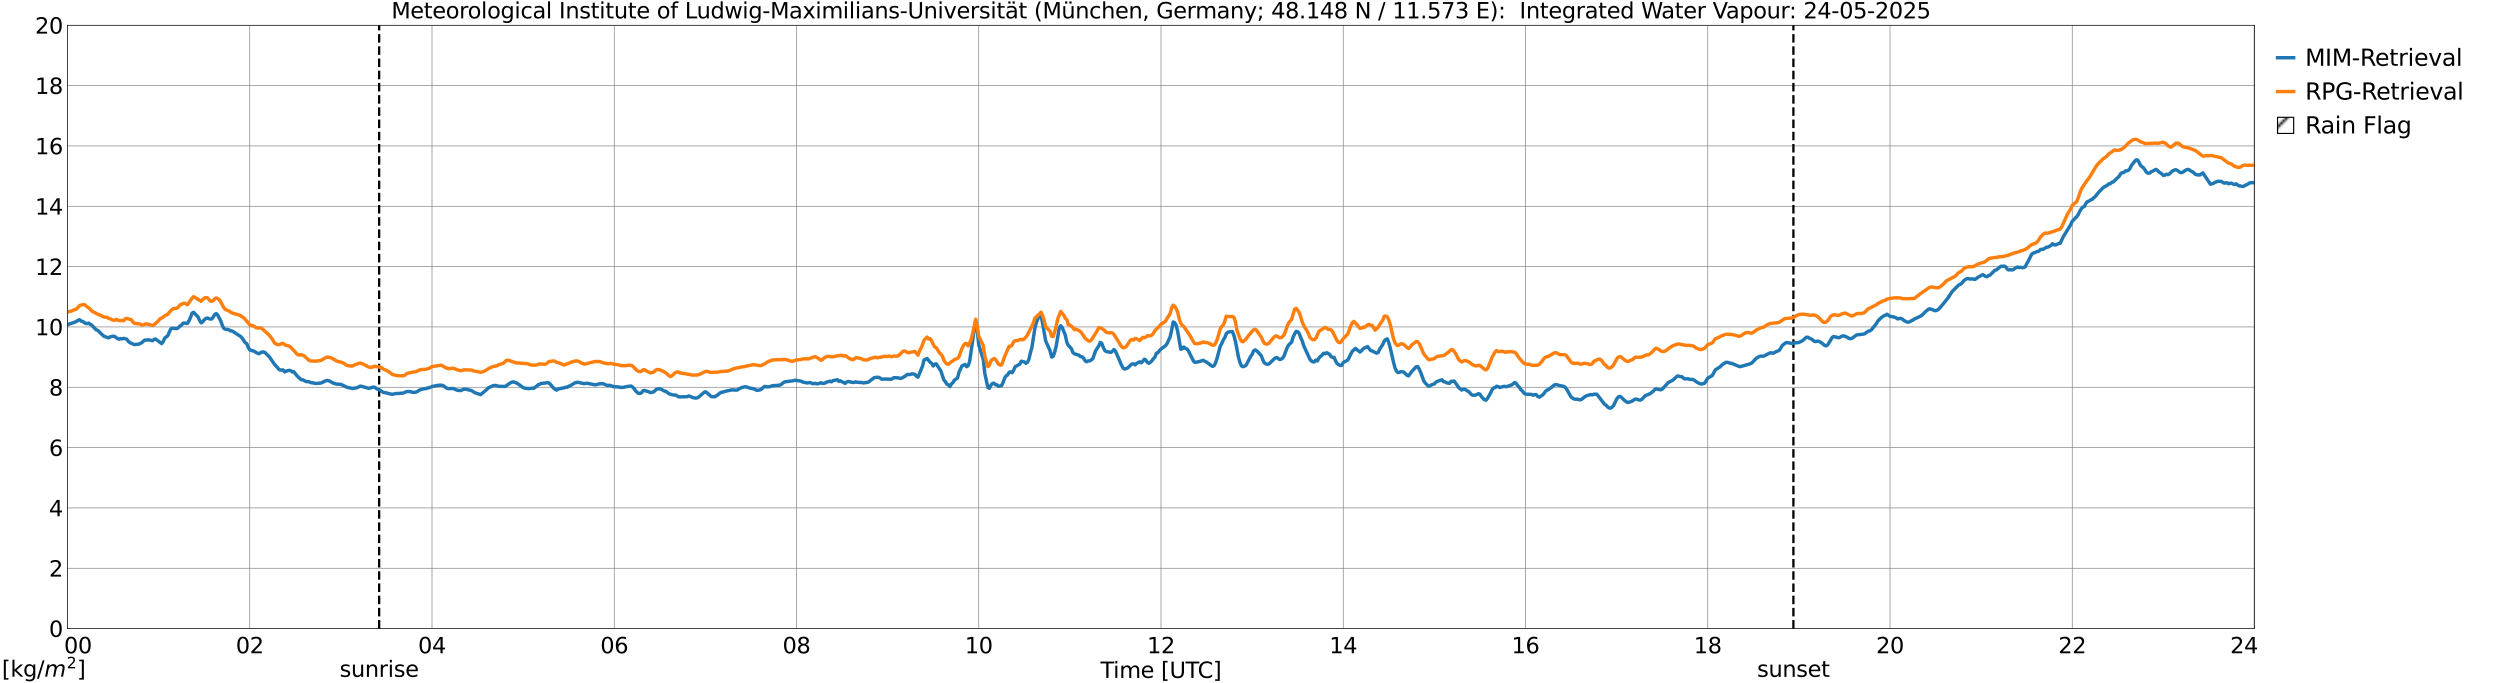<?xml version="1.0" encoding="utf-8" standalone="no"?>
<!DOCTYPE svg PUBLIC "-//W3C//DTD SVG 1.1//EN"
  "http://www.w3.org/Graphics/SVG/1.1/DTD/svg11.dtd">
<svg xmlns:xlink="http://www.w3.org/1999/xlink" width="1085.4pt" height="296.64pt" viewBox="0 0 1085.4 296.64" xmlns="http://www.w3.org/2000/svg" version="1.1">
 <defs>
  <style type="text/css">*{stroke-linejoin: round; stroke-linecap: butt}</style>
 </defs>
 <g id="figure_1">
  <g id="patch_1">
   <path d="M 0 296.64 
L 1085.4 296.64 
L 1085.4 0 
L 0 0 
z
" style="fill: #ffffff"/>
  </g>
  <g id="axes_1">
   <g id="patch_2">
    <path d="M 29.306 272.909 
L 978.814 272.909 
L 978.814 10.976 
L 29.306 10.976 
z
" style="fill: #ffffff"/>
   </g>
   <g id="patch_3">
    <path d="M 978.814 272.909 
L 978.814 272.909 
L 978.814 10.976 
L 978.814 10.976 
z
" clip-path="url(#pf5e9795f53)" style="fill: #d3d3d3; stroke: #d3d3d3; stroke-linejoin: miter"/>
   </g>
   <g id="matplotlib.axis_1">
    <g id="xtick_1">
     <g id="line2d_1">
      <path d="M 29.306 272.909 
L 29.306 10.976 
" clip-path="url(#pf5e9795f53)" style="fill: none; stroke: #808080; stroke-width: 0.3; stroke-linecap: square"/>
     </g>
     <g id="line2d_2"/>
     <g id="text_1">
      <!--    00 -->
      <g transform="translate(18.733 283.627) scale(0.095 -0.095)">
       <defs>
        <path id="DejaVuSans-20" transform="scale(0.016)"/>
        <path id="DejaVuSans-30" d="M 2034 4250 
Q 1547 4250 1301 3770 
Q 1056 3291 1056 2328 
Q 1056 1369 1301 889 
Q 1547 409 2034 409 
Q 2525 409 2770 889 
Q 3016 1369 3016 2328 
Q 3016 3291 2770 3770 
Q 2525 4250 2034 4250 
z
M 2034 4750 
Q 2819 4750 3233 4129 
Q 3647 3509 3647 2328 
Q 3647 1150 3233 529 
Q 2819 -91 2034 -91 
Q 1250 -91 836 529 
Q 422 1150 422 2328 
Q 422 3509 836 4129 
Q 1250 4750 2034 4750 
z
" transform="scale(0.016)"/>
       </defs>
       <use xlink:href="#DejaVuSans-20"/>
       <use xlink:href="#DejaVuSans-20" transform="translate(31.787 0)"/>
       <use xlink:href="#DejaVuSans-20" transform="translate(63.574 0)"/>
       <use xlink:href="#DejaVuSans-30" transform="translate(95.361 0)"/>
       <use xlink:href="#DejaVuSans-30" transform="translate(158.984 0)"/>
      </g>
     </g>
    </g>
    <g id="xtick_2">
     <g id="line2d_3">
      <path d="M 108.431 272.909 
L 108.431 10.976 
" clip-path="url(#pf5e9795f53)" style="fill: none; stroke: #808080; stroke-width: 0.3; stroke-linecap: square"/>
     </g>
     <g id="line2d_4"/>
     <g id="text_2">
      <!-- 02 -->
      <g transform="translate(102.387 283.627) scale(0.095 -0.095)">
       <defs>
        <path id="DejaVuSans-32" d="M 1228 531 
L 3431 531 
L 3431 0 
L 469 0 
L 469 531 
Q 828 903 1448 1529 
Q 2069 2156 2228 2338 
Q 2531 2678 2651 2914 
Q 2772 3150 2772 3378 
Q 2772 3750 2511 3984 
Q 2250 4219 1831 4219 
Q 1534 4219 1204 4116 
Q 875 4013 500 3803 
L 500 4441 
Q 881 4594 1212 4672 
Q 1544 4750 1819 4750 
Q 2544 4750 2975 4387 
Q 3406 4025 3406 3419 
Q 3406 3131 3298 2873 
Q 3191 2616 2906 2266 
Q 2828 2175 2409 1742 
Q 1991 1309 1228 531 
z
" transform="scale(0.016)"/>
       </defs>
       <use xlink:href="#DejaVuSans-30"/>
       <use xlink:href="#DejaVuSans-32" transform="translate(63.623 0)"/>
      </g>
     </g>
    </g>
    <g id="xtick_3">
     <g id="line2d_5">
      <path d="M 187.557 272.909 
L 187.557 10.976 
" clip-path="url(#pf5e9795f53)" style="fill: none; stroke: #808080; stroke-width: 0.3; stroke-linecap: square"/>
     </g>
     <g id="line2d_6"/>
     <g id="text_3">
      <!-- 04 -->
      <g transform="translate(181.513 283.627) scale(0.095 -0.095)">
       <defs>
        <path id="DejaVuSans-34" d="M 2419 4116 
L 825 1625 
L 2419 1625 
L 2419 4116 
z
M 2253 4666 
L 3047 4666 
L 3047 1625 
L 3713 1625 
L 3713 1100 
L 3047 1100 
L 3047 0 
L 2419 0 
L 2419 1100 
L 313 1100 
L 313 1709 
L 2253 4666 
z
" transform="scale(0.016)"/>
       </defs>
       <use xlink:href="#DejaVuSans-30"/>
       <use xlink:href="#DejaVuSans-34" transform="translate(63.623 0)"/>
      </g>
     </g>
    </g>
    <g id="xtick_4">
     <g id="line2d_7">
      <path d="M 266.683 272.909 
L 266.683 10.976 
" clip-path="url(#pf5e9795f53)" style="fill: none; stroke: #808080; stroke-width: 0.3; stroke-linecap: square"/>
     </g>
     <g id="line2d_8"/>
     <g id="text_4">
      <!-- 06 -->
      <g transform="translate(260.638 283.627) scale(0.095 -0.095)">
       <defs>
        <path id="DejaVuSans-36" d="M 2113 2584 
Q 1688 2584 1439 2293 
Q 1191 2003 1191 1497 
Q 1191 994 1439 701 
Q 1688 409 2113 409 
Q 2538 409 2786 701 
Q 3034 994 3034 1497 
Q 3034 2003 2786 2293 
Q 2538 2584 2113 2584 
z
M 3366 4563 
L 3366 3988 
Q 3128 4100 2886 4159 
Q 2644 4219 2406 4219 
Q 1781 4219 1451 3797 
Q 1122 3375 1075 2522 
Q 1259 2794 1537 2939 
Q 1816 3084 2150 3084 
Q 2853 3084 3261 2657 
Q 3669 2231 3669 1497 
Q 3669 778 3244 343 
Q 2819 -91 2113 -91 
Q 1303 -91 875 529 
Q 447 1150 447 2328 
Q 447 3434 972 4092 
Q 1497 4750 2381 4750 
Q 2619 4750 2861 4703 
Q 3103 4656 3366 4563 
z
" transform="scale(0.016)"/>
       </defs>
       <use xlink:href="#DejaVuSans-30"/>
       <use xlink:href="#DejaVuSans-36" transform="translate(63.623 0)"/>
      </g>
     </g>
    </g>
    <g id="xtick_5">
     <g id="line2d_9">
      <path d="M 345.808 272.909 
L 345.808 10.976 
" clip-path="url(#pf5e9795f53)" style="fill: none; stroke: #808080; stroke-width: 0.3; stroke-linecap: square"/>
     </g>
     <g id="line2d_10"/>
     <g id="text_5">
      <!-- 08 -->
      <g transform="translate(339.764 283.627) scale(0.095 -0.095)">
       <defs>
        <path id="DejaVuSans-38" d="M 2034 2216 
Q 1584 2216 1326 1975 
Q 1069 1734 1069 1313 
Q 1069 891 1326 650 
Q 1584 409 2034 409 
Q 2484 409 2743 651 
Q 3003 894 3003 1313 
Q 3003 1734 2745 1975 
Q 2488 2216 2034 2216 
z
M 1403 2484 
Q 997 2584 770 2862 
Q 544 3141 544 3541 
Q 544 4100 942 4425 
Q 1341 4750 2034 4750 
Q 2731 4750 3128 4425 
Q 3525 4100 3525 3541 
Q 3525 3141 3298 2862 
Q 3072 2584 2669 2484 
Q 3125 2378 3379 2068 
Q 3634 1759 3634 1313 
Q 3634 634 3220 271 
Q 2806 -91 2034 -91 
Q 1263 -91 848 271 
Q 434 634 434 1313 
Q 434 1759 690 2068 
Q 947 2378 1403 2484 
z
M 1172 3481 
Q 1172 3119 1398 2916 
Q 1625 2713 2034 2713 
Q 2441 2713 2670 2916 
Q 2900 3119 2900 3481 
Q 2900 3844 2670 4047 
Q 2441 4250 2034 4250 
Q 1625 4250 1398 4047 
Q 1172 3844 1172 3481 
z
" transform="scale(0.016)"/>
       </defs>
       <use xlink:href="#DejaVuSans-30"/>
       <use xlink:href="#DejaVuSans-38" transform="translate(63.623 0)"/>
      </g>
     </g>
    </g>
    <g id="xtick_6">
     <g id="line2d_11">
      <path d="M 424.934 272.909 
L 424.934 10.976 
" clip-path="url(#pf5e9795f53)" style="fill: none; stroke: #808080; stroke-width: 0.3; stroke-linecap: square"/>
     </g>
     <g id="line2d_12"/>
     <g id="text_6">
      <!-- 10 -->
      <g transform="translate(418.89 283.627) scale(0.095 -0.095)">
       <defs>
        <path id="DejaVuSans-31" d="M 794 531 
L 1825 531 
L 1825 4091 
L 703 3866 
L 703 4441 
L 1819 4666 
L 2450 4666 
L 2450 531 
L 3481 531 
L 3481 0 
L 794 0 
L 794 531 
z
" transform="scale(0.016)"/>
       </defs>
       <use xlink:href="#DejaVuSans-31"/>
       <use xlink:href="#DejaVuSans-30" transform="translate(63.623 0)"/>
      </g>
     </g>
    </g>
    <g id="xtick_7">
     <g id="line2d_13">
      <path d="M 504.06 272.909 
L 504.06 10.976 
" clip-path="url(#pf5e9795f53)" style="fill: none; stroke: #808080; stroke-width: 0.3; stroke-linecap: square"/>
     </g>
     <g id="line2d_14"/>
     <g id="text_7">
      <!-- 12 -->
      <g transform="translate(498.015 283.627) scale(0.095 -0.095)">
       <use xlink:href="#DejaVuSans-31"/>
       <use xlink:href="#DejaVuSans-32" transform="translate(63.623 0)"/>
      </g>
     </g>
    </g>
    <g id="xtick_8">
     <g id="line2d_15">
      <path d="M 583.185 272.909 
L 583.185 10.976 
" clip-path="url(#pf5e9795f53)" style="fill: none; stroke: #808080; stroke-width: 0.3; stroke-linecap: square"/>
     </g>
     <g id="line2d_16"/>
     <g id="text_8">
      <!-- 14 -->
      <g transform="translate(577.141 283.627) scale(0.095 -0.095)">
       <use xlink:href="#DejaVuSans-31"/>
       <use xlink:href="#DejaVuSans-34" transform="translate(63.623 0)"/>
      </g>
     </g>
    </g>
    <g id="xtick_9">
     <g id="line2d_17">
      <path d="M 662.311 272.909 
L 662.311 10.976 
" clip-path="url(#pf5e9795f53)" style="fill: none; stroke: #808080; stroke-width: 0.3; stroke-linecap: square"/>
     </g>
     <g id="line2d_18"/>
     <g id="text_9">
      <!-- 16 -->
      <g transform="translate(656.267 283.627) scale(0.095 -0.095)">
       <use xlink:href="#DejaVuSans-31"/>
       <use xlink:href="#DejaVuSans-36" transform="translate(63.623 0)"/>
      </g>
     </g>
    </g>
    <g id="xtick_10">
     <g id="line2d_19">
      <path d="M 741.437 272.909 
L 741.437 10.976 
" clip-path="url(#pf5e9795f53)" style="fill: none; stroke: #808080; stroke-width: 0.3; stroke-linecap: square"/>
     </g>
     <g id="line2d_20"/>
     <g id="text_10">
      <!-- 18 -->
      <g transform="translate(735.392 283.627) scale(0.095 -0.095)">
       <use xlink:href="#DejaVuSans-31"/>
       <use xlink:href="#DejaVuSans-38" transform="translate(63.623 0)"/>
      </g>
     </g>
    </g>
    <g id="xtick_11">
     <g id="line2d_21">
      <path d="M 820.562 272.909 
L 820.562 10.976 
" clip-path="url(#pf5e9795f53)" style="fill: none; stroke: #808080; stroke-width: 0.3; stroke-linecap: square"/>
     </g>
     <g id="line2d_22"/>
     <g id="text_11">
      <!-- 20 -->
      <g transform="translate(814.518 283.627) scale(0.095 -0.095)">
       <use xlink:href="#DejaVuSans-32"/>
       <use xlink:href="#DejaVuSans-30" transform="translate(63.623 0)"/>
      </g>
     </g>
    </g>
    <g id="xtick_12">
     <g id="line2d_23">
      <path d="M 899.688 272.909 
L 899.688 10.976 
" clip-path="url(#pf5e9795f53)" style="fill: none; stroke: #808080; stroke-width: 0.3; stroke-linecap: square"/>
     </g>
     <g id="line2d_24"/>
     <g id="text_12">
      <!-- 22 -->
      <g transform="translate(893.644 283.627) scale(0.095 -0.095)">
       <use xlink:href="#DejaVuSans-32"/>
       <use xlink:href="#DejaVuSans-32" transform="translate(63.623 0)"/>
      </g>
     </g>
    </g>
    <g id="xtick_13">
     <g id="line2d_25">
      <path d="M 978.814 272.909 
L 978.814 10.976 
" clip-path="url(#pf5e9795f53)" style="fill: none; stroke: #808080; stroke-width: 0.3; stroke-linecap: square"/>
     </g>
     <g id="line2d_26"/>
     <g id="text_13">
      <!-- 24    -->
      <g transform="translate(968.241 283.627) scale(0.095 -0.095)">
       <use xlink:href="#DejaVuSans-32"/>
       <use xlink:href="#DejaVuSans-34" transform="translate(63.623 0)"/>
       <use xlink:href="#DejaVuSans-20" transform="translate(127.246 0)"/>
       <use xlink:href="#DejaVuSans-20" transform="translate(159.033 0)"/>
       <use xlink:href="#DejaVuSans-20" transform="translate(190.82 0)"/>
      </g>
     </g>
    </g>
    <g id="text_14">
     <!-- Time [UTC] -->
     <g transform="translate(477.806 294.322) scale(0.095 -0.095)">
      <defs>
       <path id="DejaVuSans-54" d="M -19 4666 
L 3928 4666 
L 3928 4134 
L 2272 4134 
L 2272 0 
L 1638 0 
L 1638 4134 
L -19 4134 
L -19 4666 
z
" transform="scale(0.016)"/>
       <path id="DejaVuSans-69" d="M 603 3500 
L 1178 3500 
L 1178 0 
L 603 0 
L 603 3500 
z
M 603 4863 
L 1178 4863 
L 1178 4134 
L 603 4134 
L 603 4863 
z
" transform="scale(0.016)"/>
       <path id="DejaVuSans-6d" d="M 3328 2828 
Q 3544 3216 3844 3400 
Q 4144 3584 4550 3584 
Q 5097 3584 5394 3201 
Q 5691 2819 5691 2113 
L 5691 0 
L 5113 0 
L 5113 2094 
Q 5113 2597 4934 2840 
Q 4756 3084 4391 3084 
Q 3944 3084 3684 2787 
Q 3425 2491 3425 1978 
L 3425 0 
L 2847 0 
L 2847 2094 
Q 2847 2600 2669 2842 
Q 2491 3084 2119 3084 
Q 1678 3084 1418 2786 
Q 1159 2488 1159 1978 
L 1159 0 
L 581 0 
L 581 3500 
L 1159 3500 
L 1159 2956 
Q 1356 3278 1631 3431 
Q 1906 3584 2284 3584 
Q 2666 3584 2933 3390 
Q 3200 3197 3328 2828 
z
" transform="scale(0.016)"/>
       <path id="DejaVuSans-65" d="M 3597 1894 
L 3597 1613 
L 953 1613 
Q 991 1019 1311 708 
Q 1631 397 2203 397 
Q 2534 397 2845 478 
Q 3156 559 3463 722 
L 3463 178 
Q 3153 47 2828 -22 
Q 2503 -91 2169 -91 
Q 1331 -91 842 396 
Q 353 884 353 1716 
Q 353 2575 817 3079 
Q 1281 3584 2069 3584 
Q 2775 3584 3186 3129 
Q 3597 2675 3597 1894 
z
M 3022 2063 
Q 3016 2534 2758 2815 
Q 2500 3097 2075 3097 
Q 1594 3097 1305 2825 
Q 1016 2553 972 2059 
L 3022 2063 
z
" transform="scale(0.016)"/>
       <path id="DejaVuSans-5b" d="M 550 4863 
L 1875 4863 
L 1875 4416 
L 1125 4416 
L 1125 -397 
L 1875 -397 
L 1875 -844 
L 550 -844 
L 550 4863 
z
" transform="scale(0.016)"/>
       <path id="DejaVuSans-55" d="M 556 4666 
L 1191 4666 
L 1191 1831 
Q 1191 1081 1462 751 
Q 1734 422 2344 422 
Q 2950 422 3222 751 
Q 3494 1081 3494 1831 
L 3494 4666 
L 4128 4666 
L 4128 1753 
Q 4128 841 3676 375 
Q 3225 -91 2344 -91 
Q 1459 -91 1007 375 
Q 556 841 556 1753 
L 556 4666 
z
" transform="scale(0.016)"/>
       <path id="DejaVuSans-43" d="M 4122 4306 
L 4122 3641 
Q 3803 3938 3442 4084 
Q 3081 4231 2675 4231 
Q 1875 4231 1450 3742 
Q 1025 3253 1025 2328 
Q 1025 1406 1450 917 
Q 1875 428 2675 428 
Q 3081 428 3442 575 
Q 3803 722 4122 1019 
L 4122 359 
Q 3791 134 3420 21 
Q 3050 -91 2638 -91 
Q 1578 -91 968 557 
Q 359 1206 359 2328 
Q 359 3453 968 4101 
Q 1578 4750 2638 4750 
Q 3056 4750 3426 4639 
Q 3797 4528 4122 4306 
z
" transform="scale(0.016)"/>
       <path id="DejaVuSans-5d" d="M 1947 4863 
L 1947 -844 
L 622 -844 
L 622 -397 
L 1369 -397 
L 1369 4416 
L 622 4416 
L 622 4863 
L 1947 4863 
z
" transform="scale(0.016)"/>
      </defs>
      <use xlink:href="#DejaVuSans-54"/>
      <use xlink:href="#DejaVuSans-69" transform="translate(57.959 0)"/>
      <use xlink:href="#DejaVuSans-6d" transform="translate(85.742 0)"/>
      <use xlink:href="#DejaVuSans-65" transform="translate(183.154 0)"/>
      <use xlink:href="#DejaVuSans-20" transform="translate(244.678 0)"/>
      <use xlink:href="#DejaVuSans-5b" transform="translate(276.465 0)"/>
      <use xlink:href="#DejaVuSans-55" transform="translate(315.479 0)"/>
      <use xlink:href="#DejaVuSans-54" transform="translate(388.672 0)"/>
      <use xlink:href="#DejaVuSans-43" transform="translate(443.881 0)"/>
      <use xlink:href="#DejaVuSans-5d" transform="translate(513.705 0)"/>
     </g>
    </g>
   </g>
   <g id="matplotlib.axis_2">
    <g id="ytick_1">
     <g id="line2d_27">
      <path d="M 29.306 272.909 
L 978.814 272.909 
" clip-path="url(#pf5e9795f53)" style="fill: none; stroke: #808080; stroke-width: 0.3; stroke-linecap: square"/>
     </g>
     <g id="line2d_28"/>
     <g id="text_15">
      <!-- 0 -->
      <g transform="translate(21.261 276.518) scale(0.095 -0.095)">
       <use xlink:href="#DejaVuSans-30"/>
      </g>
     </g>
    </g>
    <g id="ytick_2">
     <g id="line2d_29">
      <path d="M 29.306 246.715 
L 978.814 246.715 
" clip-path="url(#pf5e9795f53)" style="fill: none; stroke: #808080; stroke-width: 0.3; stroke-linecap: square"/>
     </g>
     <g id="line2d_30"/>
     <g id="text_16">
      <!-- 2 -->
      <g transform="translate(21.261 250.325) scale(0.095 -0.095)">
       <use xlink:href="#DejaVuSans-32"/>
      </g>
     </g>
    </g>
    <g id="ytick_3">
     <g id="line2d_31">
      <path d="M 29.306 220.522 
L 978.814 220.522 
" clip-path="url(#pf5e9795f53)" style="fill: none; stroke: #808080; stroke-width: 0.3; stroke-linecap: square"/>
     </g>
     <g id="line2d_32"/>
     <g id="text_17">
      <!-- 4 -->
      <g transform="translate(21.261 224.131) scale(0.095 -0.095)">
       <use xlink:href="#DejaVuSans-34"/>
      </g>
     </g>
    </g>
    <g id="ytick_4">
     <g id="line2d_33">
      <path d="M 29.306 194.329 
L 978.814 194.329 
" clip-path="url(#pf5e9795f53)" style="fill: none; stroke: #808080; stroke-width: 0.3; stroke-linecap: square"/>
     </g>
     <g id="line2d_34"/>
     <g id="text_18">
      <!-- 6 -->
      <g transform="translate(21.261 197.938) scale(0.095 -0.095)">
       <use xlink:href="#DejaVuSans-36"/>
      </g>
     </g>
    </g>
    <g id="ytick_5">
     <g id="line2d_35">
      <path d="M 29.306 168.136 
L 978.814 168.136 
" clip-path="url(#pf5e9795f53)" style="fill: none; stroke: #808080; stroke-width: 0.3; stroke-linecap: square"/>
     </g>
     <g id="line2d_36"/>
     <g id="text_19">
      <!-- 8 -->
      <g transform="translate(21.261 171.745) scale(0.095 -0.095)">
       <use xlink:href="#DejaVuSans-38"/>
      </g>
     </g>
    </g>
    <g id="ytick_6">
     <g id="line2d_37">
      <path d="M 29.306 141.942 
L 978.814 141.942 
" clip-path="url(#pf5e9795f53)" style="fill: none; stroke: #808080; stroke-width: 0.3; stroke-linecap: square"/>
     </g>
     <g id="line2d_38"/>
     <g id="text_20">
      <!-- 10 -->
      <g transform="translate(15.217 145.551) scale(0.095 -0.095)">
       <use xlink:href="#DejaVuSans-31"/>
       <use xlink:href="#DejaVuSans-30" transform="translate(63.623 0)"/>
      </g>
     </g>
    </g>
    <g id="ytick_7">
     <g id="line2d_39">
      <path d="M 29.306 115.749 
L 978.814 115.749 
" clip-path="url(#pf5e9795f53)" style="fill: none; stroke: #808080; stroke-width: 0.3; stroke-linecap: square"/>
     </g>
     <g id="line2d_40"/>
     <g id="text_21">
      <!-- 12 -->
      <g transform="translate(15.217 119.358) scale(0.095 -0.095)">
       <use xlink:href="#DejaVuSans-31"/>
       <use xlink:href="#DejaVuSans-32" transform="translate(63.623 0)"/>
      </g>
     </g>
    </g>
    <g id="ytick_8">
     <g id="line2d_41">
      <path d="M 29.306 89.556 
L 978.814 89.556 
" clip-path="url(#pf5e9795f53)" style="fill: none; stroke: #808080; stroke-width: 0.3; stroke-linecap: square"/>
     </g>
     <g id="line2d_42"/>
     <g id="text_22">
      <!-- 14 -->
      <g transform="translate(15.217 93.165) scale(0.095 -0.095)">
       <use xlink:href="#DejaVuSans-31"/>
       <use xlink:href="#DejaVuSans-34" transform="translate(63.623 0)"/>
      </g>
     </g>
    </g>
    <g id="ytick_9">
     <g id="line2d_43">
      <path d="M 29.306 63.362 
L 978.814 63.362 
" clip-path="url(#pf5e9795f53)" style="fill: none; stroke: #808080; stroke-width: 0.3; stroke-linecap: square"/>
     </g>
     <g id="line2d_44"/>
     <g id="text_23">
      <!-- 16 -->
      <g transform="translate(15.217 66.972) scale(0.095 -0.095)">
       <use xlink:href="#DejaVuSans-31"/>
       <use xlink:href="#DejaVuSans-36" transform="translate(63.623 0)"/>
      </g>
     </g>
    </g>
    <g id="ytick_10">
     <g id="line2d_45">
      <path d="M 29.306 37.169 
L 978.814 37.169 
" clip-path="url(#pf5e9795f53)" style="fill: none; stroke: #808080; stroke-width: 0.3; stroke-linecap: square"/>
     </g>
     <g id="line2d_46"/>
     <g id="text_24">
      <!-- 18 -->
      <g transform="translate(15.217 40.778) scale(0.095 -0.095)">
       <use xlink:href="#DejaVuSans-31"/>
       <use xlink:href="#DejaVuSans-38" transform="translate(63.623 0)"/>
      </g>
     </g>
    </g>
    <g id="ytick_11">
     <g id="line2d_47">
      <path d="M 29.306 10.976 
L 978.814 10.976 
" clip-path="url(#pf5e9795f53)" style="fill: none; stroke: #808080; stroke-width: 0.3; stroke-linecap: square"/>
     </g>
     <g id="line2d_48"/>
     <g id="text_25">
      <!-- 20 -->
      <g transform="translate(15.217 14.585) scale(0.095 -0.095)">
       <use xlink:href="#DejaVuSans-32"/>
       <use xlink:href="#DejaVuSans-30" transform="translate(63.623 0)"/>
      </g>
     </g>
    </g>
   </g>
   <g id="line2d_49">
    <path d="M 164.611 272.909 
L 164.611 10.976 
" clip-path="url(#pf5e9795f53)" style="fill: none; stroke-dasharray: 3.7,1.6; stroke-dashoffset: 0; stroke: #000000"/>
   </g>
   <g id="line2d_50">
    <path d="M 778.626 272.909 
L 778.626 10.976 
" clip-path="url(#pf5e9795f53)" style="fill: none; stroke-dasharray: 3.7,1.6; stroke-dashoffset: 0; stroke: #000000"/>
   </g>
   <g id="line2d_51">
    <path d="M 29.306 140.955 
L 31.943 140.063 
L 33.262 139.521 
L 33.921 139.037 
L 34.581 138.817 
L 35.24 139.429 
L 35.9 139.542 
L 37.218 140.452 
L 37.878 140.482 
L 38.537 140.296 
L 39.197 140.842 
L 39.856 141.17 
L 41.175 142.611 
L 41.834 143.263 
L 42.493 143.452 
L 43.812 144.779 
L 45.131 145.982 
L 47.109 146.694 
L 47.768 146.283 
L 49.087 145.979 
L 49.747 146.061 
L 51.065 147.002 
L 51.725 147.263 
L 52.384 146.982 
L 53.043 147.153 
L 53.703 146.896 
L 55.022 147.25 
L 55.681 148.143 
L 56.34 148.726 
L 58.319 149.608 
L 60.297 149.396 
L 61.615 148.751 
L 62.275 148.066 
L 62.934 147.612 
L 63.594 147.69 
L 64.253 147.544 
L 64.912 147.608 
L 66.231 147.916 
L 66.89 147.344 
L 67.55 147.202 
L 70.187 149.173 
L 70.847 148.279 
L 71.506 146.781 
L 72.825 145.75 
L 74.144 142.779 
L 74.803 142.553 
L 76.781 142.644 
L 77.441 142.287 
L 78.1 141.539 
L 78.759 141.235 
L 79.419 140.362 
L 80.078 140.226 
L 80.737 140.413 
L 81.397 140.39 
L 82.056 139.273 
L 82.716 137.838 
L 83.375 135.973 
L 84.034 135.584 
L 86.013 137.636 
L 86.672 139.16 
L 87.331 140.156 
L 87.991 139.749 
L 88.65 138.878 
L 89.309 138.297 
L 89.969 138.071 
L 91.288 138.531 
L 91.947 138.446 
L 92.606 137.635 
L 93.266 136.478 
L 93.925 136.155 
L 94.584 136.916 
L 95.903 139.423 
L 96.563 141.423 
L 97.222 142.607 
L 97.881 142.941 
L 99.2 143.084 
L 99.86 143.582 
L 100.519 143.639 
L 101.178 143.935 
L 104.475 146.088 
L 105.135 146.821 
L 106.453 148.761 
L 107.113 149.196 
L 107.772 150.796 
L 108.431 151.916 
L 110.41 152.509 
L 111.069 153.003 
L 112.388 153.586 
L 113.707 152.828 
L 114.366 152.807 
L 115.025 153.023 
L 117.003 155.003 
L 118.982 157.892 
L 119.641 158.717 
L 120.3 159.362 
L 120.96 160.193 
L 121.619 160.676 
L 122.938 160.626 
L 123.597 161.485 
L 124.257 161.115 
L 125.575 160.784 
L 126.235 160.899 
L 126.894 161.49 
L 127.553 161.375 
L 128.872 163.063 
L 130.191 164.384 
L 130.85 164.891 
L 131.51 164.903 
L 132.829 165.65 
L 134.147 165.705 
L 134.807 166.11 
L 135.466 166.149 
L 136.785 166.443 
L 137.444 166.477 
L 139.422 166.271 
L 140.082 166.015 
L 140.741 165.603 
L 141.4 165.33 
L 142.06 165.179 
L 142.719 165.277 
L 144.697 166.33 
L 146.016 166.737 
L 147.994 166.869 
L 150.632 168.153 
L 153.269 168.684 
L 153.929 168.487 
L 154.588 168.462 
L 155.247 168.224 
L 155.907 167.85 
L 156.566 167.614 
L 158.544 168.158 
L 159.863 168.568 
L 160.523 168.54 
L 161.841 168.096 
L 162.501 168.055 
L 163.819 168.915 
L 165.138 169.519 
L 166.457 170.402 
L 167.116 170.436 
L 169.754 171.113 
L 170.413 171.151 
L 171.073 171.066 
L 171.732 170.854 
L 173.71 170.79 
L 175.029 170.651 
L 176.348 170.096 
L 177.007 169.96 
L 178.326 170.062 
L 178.985 170.297 
L 179.645 170.363 
L 180.304 170.313 
L 180.963 170.106 
L 182.282 169.28 
L 183.601 168.878 
L 184.92 168.707 
L 185.579 168.448 
L 186.238 168.372 
L 187.557 167.827 
L 190.195 167.275 
L 191.513 167.231 
L 192.173 167.343 
L 192.832 167.706 
L 193.492 168.247 
L 194.151 168.609 
L 194.81 168.736 
L 196.788 168.663 
L 198.107 169.251 
L 198.767 169.488 
L 200.085 169.573 
L 201.404 168.929 
L 202.063 168.953 
L 204.701 169.554 
L 206.02 170.432 
L 208.657 171.351 
L 211.295 169.131 
L 211.954 168.44 
L 213.932 167.492 
L 214.592 167.365 
L 215.251 167.353 
L 216.57 167.726 
L 219.207 167.788 
L 219.867 167.46 
L 221.186 166.432 
L 222.504 165.819 
L 223.164 165.865 
L 224.482 166.359 
L 227.12 168.265 
L 227.779 168.538 
L 229.757 168.735 
L 231.076 168.525 
L 231.736 168.588 
L 233.054 167.635 
L 233.714 167.011 
L 234.373 166.811 
L 235.033 166.455 
L 236.351 166.356 
L 237.67 166.125 
L 238.329 166.28 
L 238.989 166.905 
L 240.308 168.455 
L 240.967 168.998 
L 241.626 169.371 
L 242.286 168.891 
L 244.923 168.368 
L 245.583 168.114 
L 246.242 168.116 
L 246.901 167.693 
L 247.561 167.47 
L 249.539 166.267 
L 250.858 165.946 
L 252.176 166.273 
L 253.495 166.56 
L 254.814 166.377 
L 258.111 167.036 
L 258.77 167.053 
L 260.089 166.684 
L 261.408 166.535 
L 262.067 166.687 
L 263.386 167.264 
L 264.045 167.338 
L 264.705 167.261 
L 265.364 167.448 
L 266.023 167.758 
L 266.683 167.877 
L 268.661 168.018 
L 269.32 168.212 
L 270.639 168.166 
L 271.958 167.867 
L 273.936 167.599 
L 274.595 167.993 
L 275.255 168.668 
L 275.914 169.626 
L 276.573 170.293 
L 277.233 170.784 
L 277.892 170.83 
L 278.552 170.485 
L 279.211 169.646 
L 279.87 169.502 
L 280.53 169.781 
L 281.189 169.912 
L 282.508 170.474 
L 283.827 170.13 
L 284.486 169.455 
L 285.145 168.942 
L 286.464 168.769 
L 287.783 169.385 
L 288.442 169.781 
L 289.102 169.916 
L 290.42 170.936 
L 291.739 171.355 
L 292.399 171.487 
L 293.058 171.491 
L 293.717 171.68 
L 294.377 172.193 
L 295.036 172.315 
L 298.333 172.226 
L 298.992 171.91 
L 299.652 172.096 
L 300.971 172.675 
L 302.289 172.843 
L 302.949 172.617 
L 303.608 172.16 
L 305.586 170.426 
L 306.246 170.108 
L 306.905 170.493 
L 308.224 171.684 
L 308.883 172.202 
L 310.202 172.279 
L 310.861 171.958 
L 312.18 170.989 
L 312.839 170.451 
L 314.158 170.125 
L 314.818 169.874 
L 316.136 169.635 
L 317.455 169.304 
L 318.774 169.306 
L 319.433 169.387 
L 320.093 169.334 
L 320.752 168.887 
L 322.071 168.24 
L 323.39 167.952 
L 324.049 167.954 
L 325.368 168.439 
L 327.346 168.844 
L 328.665 169.51 
L 329.983 169.28 
L 330.643 168.879 
L 331.961 167.763 
L 332.621 167.94 
L 333.94 167.942 
L 335.258 167.488 
L 338.555 167.223 
L 339.215 166.913 
L 339.874 166.296 
L 340.533 165.89 
L 341.193 165.698 
L 344.49 165.303 
L 345.149 165.062 
L 347.787 165.485 
L 348.446 165.86 
L 350.424 166.263 
L 351.743 166.065 
L 352.402 166.416 
L 353.062 166.604 
L 353.721 166.431 
L 355.04 166.673 
L 356.359 166.179 
L 357.018 166.431 
L 357.677 166.447 
L 358.337 166.241 
L 358.996 165.823 
L 359.655 165.734 
L 360.315 165.48 
L 360.974 165.775 
L 361.634 165.251 
L 363.612 164.878 
L 364.271 165.575 
L 364.93 165.34 
L 365.59 165.773 
L 366.249 166.015 
L 366.909 166.473 
L 367.568 165.836 
L 368.227 165.635 
L 368.887 165.716 
L 369.546 165.955 
L 370.865 166.059 
L 371.524 165.755 
L 372.184 166.006 
L 372.843 165.985 
L 373.502 166.092 
L 374.162 166.006 
L 374.821 166.267 
L 376.799 165.965 
L 377.459 165.617 
L 378.118 164.997 
L 378.777 164.595 
L 379.437 164.028 
L 380.096 163.844 
L 381.415 163.809 
L 382.074 164.121 
L 382.734 164.623 
L 384.712 164.548 
L 385.371 164.657 
L 386.031 164.561 
L 386.69 164.682 
L 387.349 164.478 
L 388.009 163.979 
L 389.987 164.047 
L 390.646 164.262 
L 391.306 164.244 
L 392.624 163.536 
L 393.284 163.11 
L 393.943 162.516 
L 394.603 162.616 
L 395.262 162.593 
L 395.921 162.263 
L 397.24 162.541 
L 397.899 163.368 
L 398.559 163.733 
L 400.537 158.926 
L 401.196 156.265 
L 402.515 155.651 
L 403.834 157.281 
L 404.493 157.78 
L 405.153 158.878 
L 405.812 158.115 
L 406.471 157.982 
L 408.45 160.979 
L 409.768 164.922 
L 410.428 165.683 
L 411.087 166.807 
L 411.746 167.059 
L 412.406 167.812 
L 413.065 166.735 
L 413.725 166.069 
L 414.384 165.022 
L 415.703 164.139 
L 416.362 161.595 
L 417.681 158.817 
L 419 158.232 
L 419.659 159.208 
L 420.318 158.778 
L 420.978 156.948 
L 422.297 147.792 
L 422.956 142.705 
L 423.615 139.435 
L 424.275 143.312 
L 424.934 149.762 
L 426.912 156.05 
L 427.572 162.169 
L 428.89 168.199 
L 429.55 168.57 
L 430.209 167.25 
L 430.869 166.491 
L 431.528 166.358 
L 432.187 167.028 
L 432.847 167.071 
L 433.506 167.745 
L 434.825 167.435 
L 435.484 166.113 
L 436.144 164.222 
L 436.803 163.195 
L 437.462 162.79 
L 438.122 161.654 
L 438.781 161.429 
L 439.44 161.818 
L 440.1 160.652 
L 440.759 159.187 
L 442.737 158.098 
L 443.397 156.827 
L 444.716 157.127 
L 445.375 157.725 
L 446.034 157.352 
L 446.694 156.073 
L 447.353 153.159 
L 448.012 150.825 
L 449.331 142.338 
L 449.991 139.892 
L 451.309 136.6 
L 451.969 137.128 
L 452.628 140.191 
L 453.947 147.881 
L 455.925 152.346 
L 456.584 154.992 
L 457.244 154.73 
L 457.903 152.844 
L 458.563 150.22 
L 459.881 142.432 
L 460.541 141.426 
L 461.2 142.252 
L 462.519 145.586 
L 463.178 148.62 
L 463.838 150.033 
L 464.497 150.616 
L 465.156 151.419 
L 465.816 153.07 
L 466.475 153.609 
L 468.453 154.203 
L 469.113 154.845 
L 469.772 154.89 
L 470.431 155.454 
L 471.091 156.599 
L 471.75 157.068 
L 472.409 156.676 
L 473.069 156.728 
L 474.388 155.855 
L 475.706 152.213 
L 477.025 150.204 
L 477.685 148.653 
L 478.344 149.079 
L 479.003 150.787 
L 479.663 152.17 
L 480.322 152.627 
L 482.3 152.977 
L 482.96 152.521 
L 483.619 151.771 
L 484.278 152.447 
L 485.597 155.436 
L 486.916 158.531 
L 487.575 159.754 
L 488.235 160.213 
L 488.894 160.051 
L 489.553 159.742 
L 490.213 159.194 
L 490.872 158.457 
L 491.532 157.992 
L 492.191 157.982 
L 492.85 158.435 
L 493.51 157.738 
L 494.828 157.072 
L 495.488 157.469 
L 496.147 156.911 
L 496.807 155.958 
L 497.466 156.289 
L 498.125 157.302 
L 498.785 157.722 
L 499.444 157.304 
L 500.103 156.632 
L 500.763 155.732 
L 501.422 155.02 
L 502.082 153.336 
L 502.741 153.108 
L 503.4 152.217 
L 504.06 151.548 
L 506.038 150.066 
L 506.697 149.178 
L 508.016 146.285 
L 508.675 143.392 
L 509.335 139.801 
L 509.994 140.085 
L 510.654 141.256 
L 511.313 143.96 
L 512.632 151.585 
L 513.291 151.447 
L 513.95 150.642 
L 514.61 151.217 
L 515.269 151.478 
L 515.929 152.277 
L 517.907 156.265 
L 518.566 157.227 
L 519.226 157.298 
L 521.204 156.842 
L 521.863 156.522 
L 522.522 156.467 
L 523.182 156.929 
L 523.841 157.2 
L 525.16 158.206 
L 525.819 158.727 
L 526.479 159.062 
L 527.138 158.744 
L 527.797 157.374 
L 528.457 155.347 
L 529.776 150.284 
L 530.435 149.116 
L 531.094 147.579 
L 531.754 146.621 
L 532.413 144.87 
L 533.073 144.198 
L 535.051 143.929 
L 535.71 145.605 
L 536.369 148.159 
L 537.688 154.997 
L 538.348 157.379 
L 539.007 158.887 
L 539.666 159.192 
L 540.326 158.982 
L 540.985 158.562 
L 542.304 156.062 
L 542.963 154.726 
L 543.623 153.853 
L 544.282 152.325 
L 544.941 151.902 
L 545.601 152.315 
L 546.26 152.939 
L 547.579 154.395 
L 548.238 156.151 
L 548.898 157.492 
L 549.557 157.947 
L 550.216 158.149 
L 550.876 158.052 
L 553.513 155.52 
L 554.173 155.231 
L 554.832 155.545 
L 555.491 156.074 
L 556.151 155.971 
L 556.81 155.499 
L 557.47 154.553 
L 558.788 151.008 
L 559.448 149.821 
L 560.766 148.529 
L 561.426 146.383 
L 562.085 144.935 
L 562.745 143.86 
L 563.404 144.02 
L 564.063 144.791 
L 564.723 146.614 
L 565.382 148.043 
L 566.042 150.13 
L 568.679 155.907 
L 569.338 156.718 
L 569.998 157.102 
L 570.657 157.105 
L 571.317 156.325 
L 571.976 156.705 
L 572.635 155.371 
L 573.954 154.2 
L 574.613 153.373 
L 575.273 153.583 
L 575.932 153.149 
L 576.592 153.42 
L 577.251 153.873 
L 577.91 154.831 
L 578.57 155.186 
L 579.229 155.207 
L 579.889 156.726 
L 580.548 157.917 
L 581.867 158.669 
L 582.526 158.643 
L 583.185 157.371 
L 585.164 156.321 
L 586.482 153.68 
L 587.142 152.457 
L 587.801 151.932 
L 588.46 151.247 
L 590.439 152.846 
L 591.098 152.289 
L 591.757 151.532 
L 592.417 151.005 
L 593.076 150.85 
L 593.736 150.462 
L 595.054 152.16 
L 595.714 152.365 
L 597.692 153.328 
L 598.351 153.055 
L 599.011 151.545 
L 600.329 149.618 
L 600.989 148.012 
L 601.648 147.405 
L 602.307 147.124 
L 602.967 148.785 
L 603.626 151.197 
L 604.945 156.994 
L 605.604 159.615 
L 606.264 161.064 
L 606.923 161.741 
L 607.582 161.621 
L 608.242 161.382 
L 608.901 161.41 
L 609.561 161.634 
L 610.879 162.944 
L 611.539 163.2 
L 612.858 161.355 
L 614.836 159.243 
L 615.495 159.118 
L 616.154 160.255 
L 616.814 161.68 
L 618.133 165.357 
L 618.792 166.276 
L 620.111 167.625 
L 620.77 167.577 
L 621.429 167.099 
L 622.748 166.67 
L 623.408 165.918 
L 624.067 165.554 
L 626.045 164.874 
L 626.705 165.696 
L 627.364 165.77 
L 628.023 166.201 
L 629.342 166.428 
L 630.001 165.589 
L 631.32 165.446 
L 632.639 167.271 
L 633.298 168.266 
L 634.617 169.332 
L 635.276 169.016 
L 635.936 169.005 
L 637.255 169.823 
L 637.914 170.236 
L 638.573 171.081 
L 639.233 171.549 
L 639.892 171.607 
L 640.552 171.522 
L 641.211 171.295 
L 641.87 170.922 
L 642.53 171.125 
L 643.189 172.22 
L 644.508 173.596 
L 645.167 173.73 
L 645.827 172.933 
L 647.145 170.646 
L 647.805 169.179 
L 648.464 168.411 
L 649.123 168.256 
L 649.783 167.692 
L 650.442 167.857 
L 651.102 168.225 
L 653.08 167.722 
L 653.739 167.876 
L 654.399 167.796 
L 656.377 167.062 
L 657.695 166.058 
L 658.355 166.544 
L 659.014 167.514 
L 659.674 168.196 
L 660.333 169.183 
L 660.992 169.797 
L 661.652 170.684 
L 662.311 171.097 
L 664.949 171.238 
L 665.608 171.595 
L 666.267 171.304 
L 666.927 171.317 
L 667.586 172.085 
L 668.246 172.42 
L 669.564 171.632 
L 670.224 170.989 
L 670.883 170.05 
L 671.542 169.413 
L 672.202 169.212 
L 674.839 167.139 
L 675.499 166.948 
L 676.158 167.08 
L 676.817 167.325 
L 678.796 167.709 
L 679.455 168.095 
L 680.114 168.862 
L 682.092 172.355 
L 682.752 172.871 
L 683.411 173.212 
L 684.071 173.351 
L 684.73 173.303 
L 686.049 173.615 
L 686.708 173.349 
L 688.027 172.269 
L 688.686 171.886 
L 690.664 171.271 
L 691.324 171.446 
L 691.983 171.145 
L 693.302 171.16 
L 695.939 174.633 
L 696.599 175.522 
L 697.258 175.883 
L 697.918 176.636 
L 698.577 177.101 
L 699.236 177.19 
L 699.896 176.754 
L 700.555 176.05 
L 701.874 173.301 
L 702.533 172.406 
L 703.193 172.098 
L 703.852 172.417 
L 705.171 173.759 
L 706.49 174.691 
L 707.149 174.675 
L 708.468 174.215 
L 709.786 173.333 
L 710.446 173.269 
L 711.765 173.72 
L 712.424 173.619 
L 713.083 173.136 
L 713.743 172.355 
L 714.402 171.779 
L 716.38 170.915 
L 717.699 169.914 
L 718.358 169.189 
L 719.018 168.84 
L 720.996 169.264 
L 721.655 168.975 
L 724.293 166.107 
L 726.271 165.056 
L 728.249 163.246 
L 728.909 163.319 
L 729.568 163.509 
L 730.227 163.563 
L 730.887 164.156 
L 731.546 164.534 
L 732.865 164.415 
L 733.524 164.725 
L 734.843 164.714 
L 735.502 164.993 
L 736.821 165.985 
L 738.14 166.633 
L 738.799 166.737 
L 740.118 166.367 
L 741.437 164.167 
L 743.415 163.04 
L 744.734 160.563 
L 746.712 159.313 
L 748.031 158.062 
L 749.349 157.308 
L 750.009 157.314 
L 751.327 157.705 
L 751.987 157.818 
L 755.284 159.211 
L 757.262 158.717 
L 758.581 158.297 
L 759.24 158.186 
L 760.559 157.585 
L 762.537 155.514 
L 763.856 154.753 
L 764.515 154.59 
L 765.174 154.666 
L 765.834 154.582 
L 767.812 153.528 
L 768.471 153.233 
L 769.131 153.161 
L 769.79 153.384 
L 771.109 152.691 
L 772.428 152.142 
L 773.087 151.201 
L 773.746 150.044 
L 775.065 148.981 
L 775.725 148.677 
L 777.703 149.071 
L 779.021 149.013 
L 779.681 148.79 
L 780.34 148.803 
L 781 148.701 
L 782.318 148.031 
L 782.978 147.63 
L 783.637 146.93 
L 784.296 146.4 
L 784.956 146.459 
L 785.615 146.864 
L 786.275 147.113 
L 786.934 147.514 
L 787.593 148.14 
L 788.253 148.312 
L 788.912 148.11 
L 789.572 148.165 
L 790.231 148.444 
L 791.55 149.411 
L 792.209 149.996 
L 792.868 150.16 
L 793.528 149.701 
L 795.506 146.444 
L 796.165 146.115 
L 797.484 146.426 
L 798.143 146.646 
L 798.803 146.477 
L 799.462 146.052 
L 800.122 145.824 
L 800.781 145.884 
L 802.1 146.499 
L 802.759 146.911 
L 803.419 147.024 
L 804.078 146.889 
L 806.056 145.413 
L 809.353 145.012 
L 810.672 144.093 
L 811.331 143.684 
L 811.99 143.618 
L 812.65 143.011 
L 814.628 140.516 
L 815.287 139.398 
L 816.606 138.028 
L 817.925 137.099 
L 818.584 136.833 
L 819.244 136.433 
L 820.562 137.324 
L 822.541 137.711 
L 823.2 137.981 
L 823.859 138.461 
L 825.178 138.185 
L 825.837 138.493 
L 826.497 139.049 
L 827.816 139.784 
L 828.475 139.885 
L 829.134 139.694 
L 829.794 139.273 
L 830.453 139.004 
L 831.112 138.539 
L 833.75 137.291 
L 834.409 136.925 
L 835.728 135.545 
L 837.047 134.405 
L 837.706 134.072 
L 839.025 134.417 
L 839.684 134.796 
L 840.344 134.895 
L 841.003 134.689 
L 841.663 134.224 
L 842.322 133.555 
L 843.641 131.958 
L 845.619 129.506 
L 847.597 126.541 
L 850.235 123.86 
L 851.553 123.167 
L 852.213 122.3 
L 852.872 121.642 
L 853.531 121.197 
L 854.191 120.907 
L 855.51 121.163 
L 856.169 121.034 
L 857.488 121.334 
L 858.806 120.342 
L 860.785 119.239 
L 861.444 119.572 
L 862.103 120.036 
L 862.763 120.089 
L 863.422 119.593 
L 864.082 119.38 
L 866.06 117.326 
L 866.719 117.208 
L 868.697 115.61 
L 869.357 115.632 
L 870.016 115.531 
L 870.675 115.736 
L 871.335 116.637 
L 871.994 117.194 
L 872.653 117.07 
L 873.313 117.191 
L 873.972 117.118 
L 875.291 116.18 
L 875.95 115.938 
L 876.61 116.158 
L 877.269 116.036 
L 877.929 116.189 
L 878.588 116.198 
L 879.247 115.834 
L 881.225 112.124 
L 881.885 110.678 
L 882.544 109.987 
L 884.522 109.219 
L 885.182 109.079 
L 885.841 108.324 
L 886.5 108.208 
L 887.16 108.227 
L 888.479 107.314 
L 889.138 107.285 
L 890.457 106.576 
L 891.116 105.818 
L 891.775 106.295 
L 892.435 106.354 
L 893.754 105.758 
L 894.413 105.666 
L 895.732 102.88 
L 899.029 97.522 
L 899.688 96.077 
L 901.666 94.023 
L 902.326 93.118 
L 902.985 91.65 
L 903.644 90.639 
L 904.304 89.919 
L 904.963 89.631 
L 905.622 88.301 
L 906.282 87.511 
L 906.941 87.334 
L 907.601 86.85 
L 908.26 86.636 
L 908.919 85.933 
L 909.579 85.449 
L 911.557 82.995 
L 912.216 82.45 
L 912.876 81.654 
L 913.535 81.154 
L 914.854 80.505 
L 915.513 79.809 
L 916.173 79.797 
L 916.832 79.161 
L 917.491 78.988 
L 919.469 77.092 
L 920.129 76.387 
L 920.788 75.299 
L 921.448 74.964 
L 922.107 74.894 
L 922.766 74.201 
L 923.426 74.207 
L 924.085 73.923 
L 924.745 73.149 
L 925.404 71.782 
L 926.723 70.13 
L 927.382 69.438 
L 928.041 69.455 
L 928.701 70.476 
L 929.36 71.865 
L 930.679 72.919 
L 931.998 74.88 
L 932.657 75.215 
L 933.316 75.131 
L 933.976 74.538 
L 934.635 74.295 
L 935.954 73.549 
L 936.613 73.92 
L 937.273 74.621 
L 938.592 75.499 
L 939.251 76.182 
L 939.91 76.02 
L 940.57 75.632 
L 941.229 75.818 
L 941.888 75.488 
L 943.207 74.209 
L 944.526 73.67 
L 945.185 73.912 
L 946.504 74.868 
L 947.163 74.969 
L 947.823 74.658 
L 949.142 73.762 
L 949.801 73.531 
L 950.46 73.703 
L 951.12 74.23 
L 951.779 74.525 
L 952.438 74.979 
L 953.098 75.646 
L 953.757 75.895 
L 955.076 75.994 
L 956.395 75.072 
L 959.692 79.985 
L 961.01 79.606 
L 961.67 79.152 
L 962.989 78.703 
L 964.307 78.733 
L 965.626 79.514 
L 966.945 79.367 
L 967.604 79.799 
L 968.264 79.547 
L 968.923 79.554 
L 969.582 79.958 
L 970.242 80.081 
L 970.901 79.802 
L 971.561 80.362 
L 972.22 80.736 
L 972.879 80.766 
L 973.539 80.978 
L 974.198 80.842 
L 974.857 80.401 
L 975.517 80.192 
L 976.836 79.329 
L 978.154 79.309 
L 978.154 79.309 
" clip-path="url(#pf5e9795f53)" style="fill: none; stroke: #1f77b4; stroke-width: 1.5; stroke-linecap: square"/>
   </g>
   <g id="line2d_52">
    <path d="M 29.306 135.489 
L 31.284 134.95 
L 31.943 134.61 
L 33.262 134.133 
L 34.581 132.594 
L 36.559 132.171 
L 37.878 133.232 
L 38.537 133.637 
L 39.197 134.244 
L 39.856 135.051 
L 42.493 136.456 
L 43.153 136.668 
L 45.131 137.622 
L 46.45 137.743 
L 47.109 138.241 
L 47.768 138.39 
L 49.087 138.961 
L 49.747 139.108 
L 50.406 138.635 
L 51.065 138.977 
L 51.725 139.191 
L 52.384 139.184 
L 53.043 139.065 
L 53.703 139.276 
L 54.362 138.424 
L 55.022 138.231 
L 57 138.803 
L 57.659 139.795 
L 58.319 140.379 
L 60.956 140.697 
L 61.615 141.16 
L 62.275 141.052 
L 62.934 140.727 
L 63.594 140.63 
L 64.912 140.897 
L 66.231 141.322 
L 66.89 140.999 
L 68.209 139.801 
L 69.528 138.422 
L 70.847 137.706 
L 71.506 137.109 
L 72.825 136.491 
L 73.484 135.573 
L 74.803 134.271 
L 75.462 133.973 
L 76.781 133.809 
L 77.441 133.364 
L 78.1 132.394 
L 79.419 131.813 
L 80.078 131.605 
L 81.397 132.303 
L 83.375 129.467 
L 84.034 128.814 
L 84.694 129.136 
L 87.331 130.828 
L 87.991 130.042 
L 88.65 129.498 
L 89.309 129.203 
L 89.969 129.282 
L 90.628 129.875 
L 91.288 130.674 
L 91.947 130.845 
L 92.606 130.449 
L 93.266 129.67 
L 93.925 129.36 
L 94.584 129.664 
L 95.244 130.186 
L 95.903 131.235 
L 97.222 133.623 
L 97.881 134.384 
L 99.2 134.928 
L 100.519 135.766 
L 102.497 136.437 
L 103.156 136.528 
L 104.475 137.054 
L 105.794 137.984 
L 107.113 139.401 
L 108.431 141.045 
L 110.41 141.665 
L 111.069 142.262 
L 112.388 142.42 
L 113.047 142.37 
L 113.707 142.631 
L 116.344 145.018 
L 117.003 145.642 
L 118.322 147.433 
L 118.982 148.606 
L 119.641 149.276 
L 120.3 149.549 
L 120.96 149.672 
L 121.619 149.484 
L 122.278 149.15 
L 122.938 149.094 
L 123.597 149.684 
L 125.575 150.266 
L 126.235 150.754 
L 126.894 151.556 
L 127.553 152.107 
L 128.872 153.652 
L 129.532 154.112 
L 130.85 154.012 
L 131.51 154.202 
L 132.169 154.613 
L 134.147 156.468 
L 134.807 156.686 
L 136.785 156.796 
L 137.444 156.741 
L 139.422 156.447 
L 141.4 155.263 
L 142.06 155.05 
L 142.719 155.109 
L 144.038 155.473 
L 146.016 156.654 
L 146.676 156.93 
L 147.994 157.168 
L 149.313 157.777 
L 150.632 158.672 
L 152.61 158.952 
L 153.269 158.807 
L 153.929 158.425 
L 155.907 157.709 
L 156.566 157.66 
L 157.885 158.175 
L 159.863 159.247 
L 160.523 159.477 
L 161.182 159.481 
L 161.841 159.332 
L 162.501 159.006 
L 165.138 159.446 
L 165.798 159.749 
L 166.457 160.246 
L 168.435 161.126 
L 170.413 162.593 
L 172.391 163.082 
L 174.37 163.157 
L 175.029 163.161 
L 175.688 162.937 
L 176.348 162.39 
L 177.007 162.055 
L 179.645 161.481 
L 180.304 161.484 
L 181.623 160.893 
L 182.282 160.546 
L 183.601 160.369 
L 184.26 160.406 
L 185.579 160.158 
L 186.238 159.965 
L 187.557 159.162 
L 191.513 158.562 
L 192.173 158.844 
L 193.492 159.677 
L 194.81 160.072 
L 196.788 159.855 
L 198.767 160.657 
L 200.085 160.948 
L 200.745 160.817 
L 201.404 160.533 
L 202.723 160.59 
L 204.701 160.654 
L 205.36 160.955 
L 208.657 161.626 
L 209.976 161.308 
L 211.295 160.528 
L 212.614 159.753 
L 213.932 159.184 
L 215.91 158.773 
L 216.57 158.297 
L 218.548 157.727 
L 219.867 156.467 
L 220.526 156.359 
L 221.845 156.788 
L 223.823 157.489 
L 229.098 157.917 
L 229.757 158.197 
L 231.076 158.524 
L 231.736 158.553 
L 233.054 158.436 
L 233.714 158.144 
L 234.373 157.992 
L 236.351 158.179 
L 237.011 158.043 
L 238.329 156.991 
L 240.308 156.679 
L 240.967 156.861 
L 241.626 157.297 
L 242.945 157.648 
L 244.923 158.518 
L 245.583 158.169 
L 246.901 157.782 
L 248.22 157.141 
L 248.88 157.006 
L 249.539 156.743 
L 250.858 156.739 
L 251.517 157.024 
L 252.176 157.505 
L 253.495 158.041 
L 254.155 158.015 
L 258.111 156.979 
L 260.089 156.94 
L 260.748 157.093 
L 261.408 157.399 
L 264.045 157.965 
L 264.705 157.753 
L 265.364 157.814 
L 266.683 158.138 
L 268.661 158.409 
L 269.32 158.688 
L 271.298 158.786 
L 272.617 158.588 
L 273.936 158.568 
L 274.595 158.856 
L 276.573 160.875 
L 277.233 161.227 
L 277.892 161.351 
L 278.552 161.151 
L 279.211 160.507 
L 279.87 160.537 
L 280.53 161.013 
L 282.508 161.887 
L 283.827 161.544 
L 284.486 160.871 
L 285.145 160.444 
L 285.805 160.44 
L 286.464 160.568 
L 287.783 161.165 
L 289.102 161.892 
L 290.42 163.09 
L 291.08 163.491 
L 291.739 163.159 
L 293.058 161.908 
L 293.717 161.545 
L 294.377 161.424 
L 295.036 161.782 
L 295.696 161.975 
L 297.674 162.246 
L 298.333 162.471 
L 299.652 162.583 
L 300.311 162.833 
L 300.971 162.888 
L 301.63 162.788 
L 302.289 162.87 
L 303.608 162.568 
L 306.246 161.309 
L 306.905 161.184 
L 307.564 161.434 
L 308.883 161.706 
L 311.521 161.557 
L 313.499 161.238 
L 314.158 161.263 
L 314.818 161.136 
L 316.136 161.086 
L 317.455 160.546 
L 318.774 159.985 
L 322.071 159.31 
L 323.39 159.161 
L 324.049 158.913 
L 324.708 158.853 
L 326.027 158.517 
L 326.686 158.377 
L 327.346 158.374 
L 329.983 158.726 
L 330.643 158.657 
L 331.961 158.003 
L 333.28 157.114 
L 335.258 156.301 
L 337.896 156.126 
L 338.555 156.209 
L 340.533 156.037 
L 341.852 156.28 
L 343.83 156.937 
L 345.808 156.281 
L 347.787 156.102 
L 348.446 155.805 
L 351.083 155.794 
L 353.721 154.859 
L 354.38 155.04 
L 355.699 155.865 
L 356.359 156.428 
L 357.018 156.152 
L 357.677 155.518 
L 358.337 155.07 
L 358.996 154.803 
L 359.655 154.68 
L 360.974 154.93 
L 361.634 154.914 
L 363.612 154.463 
L 364.93 154.297 
L 365.59 154.286 
L 366.249 154.573 
L 366.909 154.366 
L 367.568 154.749 
L 368.887 155.728 
L 370.206 156.198 
L 370.865 155.878 
L 371.524 155.308 
L 372.184 155.302 
L 374.162 155.807 
L 374.821 156.236 
L 376.799 156.242 
L 377.459 155.817 
L 378.777 155.356 
L 379.437 155.263 
L 380.096 155.049 
L 380.756 155.363 
L 383.393 154.885 
L 384.053 154.653 
L 384.712 154.782 
L 385.371 154.76 
L 386.031 154.548 
L 386.69 154.839 
L 387.349 154.823 
L 388.009 154.578 
L 389.328 154.619 
L 389.987 154.491 
L 391.965 152.61 
L 392.624 152.355 
L 393.284 152.579 
L 393.943 153.094 
L 394.603 153.162 
L 395.262 152.938 
L 397.24 152.585 
L 398.559 154.198 
L 399.218 152.287 
L 399.878 151.143 
L 400.537 149.616 
L 401.196 147.67 
L 402.515 146.359 
L 403.175 147.182 
L 403.834 147.039 
L 404.493 148.006 
L 405.153 149.501 
L 405.812 150.63 
L 406.471 150.918 
L 407.79 153.082 
L 409.109 154.494 
L 409.768 156.272 
L 410.428 157.384 
L 411.087 158.004 
L 411.746 158.138 
L 413.065 157.008 
L 413.725 156.683 
L 414.384 156.073 
L 415.703 155.626 
L 416.362 154.838 
L 417.681 151.16 
L 418.34 149.892 
L 419 149.171 
L 419.659 149.162 
L 420.318 150.205 
L 421.637 147.468 
L 422.956 141.777 
L 423.615 138.588 
L 424.275 141.919 
L 424.934 145.903 
L 426.912 150.1 
L 427.572 154.69 
L 428.89 159.182 
L 429.55 158.548 
L 430.209 156.674 
L 430.869 156.069 
L 431.528 155.642 
L 432.187 155.958 
L 433.506 158.097 
L 434.165 158.492 
L 434.825 158.447 
L 435.484 156.812 
L 436.144 154.812 
L 438.122 150.34 
L 438.781 150.361 
L 439.44 149.78 
L 440.1 148.327 
L 440.759 147.914 
L 442.078 147.818 
L 442.737 147.381 
L 443.397 147.389 
L 444.056 147.516 
L 444.716 147.128 
L 446.034 145.57 
L 447.353 142.872 
L 448.012 141.654 
L 448.672 140.09 
L 449.331 138.028 
L 449.991 137.586 
L 450.65 136.828 
L 451.309 136.296 
L 451.969 135.55 
L 452.628 136.971 
L 453.287 138.914 
L 453.947 141.871 
L 455.925 143.822 
L 456.584 145.994 
L 457.244 146.126 
L 457.903 144.077 
L 458.563 141.584 
L 459.222 138.478 
L 460.541 135.196 
L 461.2 136.136 
L 461.859 136.806 
L 462.519 138.242 
L 463.178 138.684 
L 463.838 140.98 
L 464.497 141.106 
L 465.816 142.201 
L 466.475 143.171 
L 467.134 142.866 
L 469.113 143.94 
L 469.772 144.771 
L 471.091 146.83 
L 472.409 147.924 
L 473.069 148.122 
L 473.728 147.773 
L 476.366 143.588 
L 477.025 142.258 
L 478.344 142.585 
L 479.663 143.537 
L 480.322 144.328 
L 481.641 144.499 
L 482.3 144.461 
L 482.96 144.547 
L 483.619 145.206 
L 484.938 147.249 
L 486.916 150.498 
L 487.575 150.993 
L 488.235 150.946 
L 488.894 150.478 
L 489.553 149.601 
L 490.213 148.492 
L 490.872 147.627 
L 491.532 147.4 
L 492.191 147.631 
L 492.85 146.936 
L 493.51 147.079 
L 494.828 147.864 
L 496.147 146.471 
L 496.807 146.601 
L 497.466 146.412 
L 498.125 145.77 
L 499.444 145.815 
L 500.103 145.506 
L 500.763 144.722 
L 501.422 143.569 
L 502.082 142.8 
L 502.741 142.294 
L 504.06 140.814 
L 506.038 139.434 
L 506.697 138.199 
L 508.016 136.194 
L 508.675 133.659 
L 509.335 132.491 
L 509.994 132.953 
L 510.654 134.015 
L 511.313 135.566 
L 511.972 138.476 
L 512.632 140.287 
L 513.291 141.304 
L 513.95 141.763 
L 516.588 145.615 
L 518.566 149.07 
L 519.226 149.233 
L 519.885 149.211 
L 521.204 148.964 
L 522.522 148.448 
L 523.182 148.726 
L 523.841 148.718 
L 525.16 149.096 
L 525.819 149.607 
L 526.479 149.899 
L 527.138 149.868 
L 527.797 148.948 
L 528.457 147.425 
L 529.776 142.844 
L 530.435 141.726 
L 531.094 141.124 
L 531.754 139.47 
L 532.413 137.288 
L 533.073 137.428 
L 535.051 137.413 
L 535.71 137.736 
L 536.369 139.644 
L 537.029 143.366 
L 538.348 146.949 
L 539.007 148.141 
L 539.666 148.389 
L 540.985 147.188 
L 542.304 145.317 
L 542.963 144.713 
L 543.623 143.787 
L 544.282 143.196 
L 544.941 142.928 
L 545.601 143.436 
L 546.26 144.508 
L 547.579 146.325 
L 548.238 147.816 
L 548.898 149.003 
L 549.557 149.323 
L 550.216 149.414 
L 550.876 149.038 
L 552.854 146.695 
L 553.513 146.034 
L 554.173 145.822 
L 555.491 146.598 
L 556.151 146.574 
L 556.81 146.201 
L 557.47 145.369 
L 558.129 143.762 
L 558.788 141.79 
L 559.448 140.261 
L 560.766 138.671 
L 562.085 134.207 
L 562.745 133.866 
L 563.404 134.659 
L 564.063 135.727 
L 564.723 137.57 
L 565.382 139.812 
L 566.042 141.429 
L 567.36 143.5 
L 568.02 144.751 
L 568.679 146.393 
L 569.338 147.116 
L 569.998 147.465 
L 570.657 147.46 
L 571.317 146.854 
L 572.635 143.86 
L 575.273 142.126 
L 575.932 142.438 
L 576.592 142.967 
L 577.251 142.983 
L 577.91 143.234 
L 578.57 144.066 
L 580.548 147.988 
L 581.207 148.667 
L 581.867 148.772 
L 582.526 148.018 
L 583.185 147.027 
L 585.164 144.977 
L 586.482 141.381 
L 587.142 140.082 
L 587.801 139.544 
L 589.12 140.909 
L 590.439 142.591 
L 591.098 142.428 
L 591.757 142.023 
L 592.417 142.181 
L 593.736 141.022 
L 594.395 140.862 
L 595.054 141.209 
L 595.714 141.263 
L 597.032 143.348 
L 598.351 142.08 
L 599.011 140.908 
L 600.329 138.995 
L 600.989 137.31 
L 601.648 137.197 
L 602.307 137.551 
L 602.967 138.847 
L 603.626 141.079 
L 604.945 146.883 
L 605.604 148.705 
L 606.264 149.682 
L 606.923 150.046 
L 608.242 149.259 
L 608.901 149.315 
L 609.561 149.664 
L 610.879 150.929 
L 611.539 151.28 
L 612.198 150.716 
L 612.858 149.822 
L 614.836 148.281 
L 615.495 148.369 
L 616.154 149.194 
L 616.814 150.532 
L 618.133 153.651 
L 620.111 156.049 
L 620.77 156.212 
L 621.429 155.92 
L 622.089 155.9 
L 622.748 155.648 
L 623.408 155.066 
L 624.067 154.723 
L 626.705 154.383 
L 627.364 154.069 
L 628.023 153.439 
L 628.683 153.056 
L 630.001 151.861 
L 630.661 151.842 
L 631.32 152.483 
L 631.98 153.544 
L 633.298 156.133 
L 634.617 157.158 
L 635.936 156.495 
L 636.595 156.654 
L 637.914 157.207 
L 639.233 158.3 
L 640.552 158.849 
L 641.211 158.813 
L 641.87 158.609 
L 642.53 158.696 
L 644.508 160.333 
L 645.167 160.576 
L 645.827 160 
L 647.145 156.849 
L 647.805 155.094 
L 649.123 152.744 
L 649.783 152.196 
L 650.442 152.655 
L 651.102 152.664 
L 651.761 152.485 
L 653.08 152.719 
L 653.739 153.029 
L 654.399 152.651 
L 655.058 152.752 
L 655.717 152.65 
L 657.695 152.919 
L 658.355 153.649 
L 659.674 155.603 
L 661.652 157.772 
L 662.311 158.042 
L 664.289 158.211 
L 664.949 158.547 
L 665.608 158.648 
L 667.586 158.527 
L 668.246 158.234 
L 669.564 156.743 
L 670.224 155.817 
L 670.883 155.144 
L 671.542 154.879 
L 672.202 154.763 
L 674.839 153.176 
L 675.499 153.136 
L 676.158 153.377 
L 676.817 153.814 
L 677.477 153.988 
L 679.455 153.994 
L 680.114 154.458 
L 682.092 157.213 
L 682.752 157.635 
L 683.411 157.775 
L 684.071 157.798 
L 684.73 157.64 
L 685.389 157.772 
L 686.049 158.104 
L 686.708 158.083 
L 687.368 157.809 
L 688.027 157.735 
L 689.346 157.923 
L 690.005 158.213 
L 690.664 158.254 
L 691.324 157.872 
L 691.983 156.895 
L 693.961 155.942 
L 694.621 155.949 
L 695.28 156.457 
L 696.599 158.193 
L 697.258 158.7 
L 697.918 159.47 
L 698.577 159.829 
L 699.236 159.704 
L 699.896 159.179 
L 700.555 158.402 
L 701.874 155.927 
L 702.533 155.117 
L 703.193 154.844 
L 703.852 154.95 
L 704.511 155.621 
L 705.83 156.623 
L 706.49 156.924 
L 707.149 156.915 
L 707.808 156.437 
L 708.468 156.28 
L 709.127 155.829 
L 709.786 155.235 
L 710.446 155.021 
L 711.105 155.12 
L 712.424 155.048 
L 713.083 154.927 
L 714.402 154.228 
L 715.062 154.08 
L 715.721 154.06 
L 717.04 153.099 
L 718.358 151.671 
L 719.018 151.145 
L 720.337 151.794 
L 720.996 152.347 
L 721.655 152.581 
L 722.315 152.589 
L 722.974 152.403 
L 723.633 151.978 
L 724.293 151.388 
L 726.271 150.092 
L 727.59 149.65 
L 728.249 149.385 
L 728.909 149.368 
L 732.205 149.993 
L 732.865 149.876 
L 734.843 150.126 
L 735.502 150.427 
L 736.162 151.011 
L 737.48 151.54 
L 738.14 151.729 
L 738.799 151.736 
L 740.118 151.184 
L 741.437 149.609 
L 743.415 148.886 
L 744.734 147.062 
L 746.052 146.547 
L 747.371 145.849 
L 749.349 145.094 
L 751.327 145.175 
L 753.306 145.502 
L 754.624 145.959 
L 755.284 145.955 
L 755.943 145.722 
L 757.262 144.806 
L 757.921 144.462 
L 758.581 144.359 
L 759.24 144.368 
L 759.899 144.638 
L 760.559 144.621 
L 761.218 144.275 
L 762.537 143.267 
L 764.515 142.302 
L 765.834 141.986 
L 767.153 141.073 
L 768.471 140.433 
L 769.79 140.29 
L 771.109 140.203 
L 772.428 139.929 
L 773.746 139.093 
L 774.406 138.609 
L 775.065 138.315 
L 778.362 138.009 
L 779.681 137.163 
L 781 136.549 
L 782.318 136.431 
L 782.978 136.419 
L 786.275 136.906 
L 786.934 136.747 
L 787.593 136.758 
L 788.912 137.295 
L 789.572 137.839 
L 791.55 139.88 
L 792.209 139.966 
L 792.868 139.798 
L 793.528 139.198 
L 794.847 137.33 
L 795.506 136.886 
L 796.165 136.629 
L 797.484 136.832 
L 798.143 136.935 
L 798.803 136.737 
L 799.462 136.351 
L 800.781 135.949 
L 801.44 136.01 
L 803.419 137.052 
L 804.078 137.164 
L 804.737 136.957 
L 806.056 136.222 
L 806.715 136.088 
L 808.034 136.147 
L 809.353 135.79 
L 810.012 135.216 
L 810.672 134.456 
L 811.331 133.929 
L 811.99 133.699 
L 813.309 133 
L 814.628 132.342 
L 815.287 131.777 
L 817.265 130.797 
L 817.925 130.458 
L 818.584 130.308 
L 819.244 129.887 
L 820.562 129.529 
L 823.2 129.267 
L 823.859 129.342 
L 824.519 129.3 
L 825.178 129.395 
L 825.837 129.608 
L 827.156 129.708 
L 828.475 129.684 
L 829.794 129.629 
L 831.112 129.581 
L 832.431 128.576 
L 833.75 127.5 
L 837.706 124.8 
L 838.366 124.606 
L 839.025 124.649 
L 839.684 124.832 
L 841.663 124.946 
L 842.981 124.028 
L 844.3 122.784 
L 844.959 121.993 
L 846.938 120.935 
L 848.916 119.924 
L 850.235 118.452 
L 851.553 117.727 
L 852.872 116.412 
L 853.531 116.074 
L 854.85 115.821 
L 856.169 115.795 
L 856.828 115.716 
L 858.806 114.657 
L 860.125 114.184 
L 861.444 113.806 
L 862.103 113.403 
L 863.422 112.298 
L 864.082 112.085 
L 864.741 112.06 
L 865.4 111.895 
L 867.378 111.67 
L 868.038 111.465 
L 869.357 111.435 
L 871.994 110.778 
L 874.632 109.777 
L 875.95 109.457 
L 876.61 109.278 
L 877.269 108.941 
L 878.588 108.593 
L 879.907 107.929 
L 880.566 107.441 
L 881.225 106.792 
L 881.885 106.309 
L 883.863 105.519 
L 884.522 104.948 
L 885.182 104.087 
L 885.841 102.956 
L 887.16 101.649 
L 887.819 101.216 
L 889.138 101.21 
L 891.775 100.412 
L 892.435 100.09 
L 894.413 99.476 
L 895.072 98.593 
L 897.71 92.754 
L 899.029 90.766 
L 899.688 89.119 
L 901.666 87.484 
L 903.644 82.067 
L 906.282 78.074 
L 906.941 77.371 
L 910.238 71.892 
L 911.557 70.421 
L 912.216 69.862 
L 912.876 69.121 
L 914.854 67.687 
L 915.513 66.767 
L 916.173 66.45 
L 917.491 65.444 
L 918.151 65.069 
L 918.81 65.334 
L 920.129 65.181 
L 920.788 64.989 
L 922.107 64.123 
L 924.085 62.083 
L 926.063 60.682 
L 926.723 60.526 
L 927.382 60.485 
L 928.041 60.729 
L 929.36 61.566 
L 930.679 61.986 
L 931.338 62.379 
L 933.316 62.27 
L 935.295 62.146 
L 937.273 62.172 
L 938.592 61.845 
L 939.251 61.789 
L 939.91 62.098 
L 940.57 62.53 
L 941.229 63.274 
L 942.548 63.917 
L 943.867 62.913 
L 944.526 62.245 
L 945.185 62.126 
L 945.845 62.195 
L 947.163 63.292 
L 947.823 63.754 
L 949.142 64.059 
L 949.801 64.084 
L 951.12 64.591 
L 953.098 65.298 
L 956.395 67.786 
L 957.054 67.751 
L 957.714 67.596 
L 960.351 67.55 
L 962.329 68.031 
L 964.307 68.427 
L 965.626 69.417 
L 967.604 70.848 
L 968.923 71.277 
L 970.242 72.284 
L 970.901 72.414 
L 971.561 72.665 
L 972.22 72.669 
L 972.879 72.446 
L 973.539 71.979 
L 974.198 71.764 
L 974.857 71.669 
L 975.517 71.761 
L 976.836 71.743 
L 977.495 71.791 
L 978.154 71.719 
L 978.154 71.719 
" clip-path="url(#pf5e9795f53)" style="fill: none; stroke: #ff7f0e; stroke-width: 1.5; stroke-linecap: square"/>
   </g>
   <g id="patch_4">
    <path d="M 29.306 272.909 
L 29.306 10.976 
" style="fill: none; stroke: #000000; stroke-width: 0.3; stroke-linejoin: miter; stroke-linecap: square"/>
   </g>
   <g id="patch_5">
    <path d="M 978.814 272.909 
L 978.814 10.976 
" style="fill: none; stroke: #000000; stroke-width: 0.3; stroke-linejoin: miter; stroke-linecap: square"/>
   </g>
   <g id="patch_6">
    <path d="M 29.306 272.909 
L 978.814 272.909 
" style="fill: none; stroke: #000000; stroke-width: 0.3; stroke-linejoin: miter; stroke-linecap: square"/>
   </g>
   <g id="patch_7">
    <path d="M 29.306 10.976 
L 978.814 10.976 
" style="fill: none; stroke: #000000; stroke-width: 0.3; stroke-linejoin: miter; stroke-linecap: square"/>
   </g>
   <g id="text_26">
    <!-- sunrise -->
    <g transform="translate(147.446 293.863) scale(0.095 -0.095)">
     <defs>
      <path id="DejaVuSans-73" d="M 2834 3397 
L 2834 2853 
Q 2591 2978 2328 3040 
Q 2066 3103 1784 3103 
Q 1356 3103 1142 2972 
Q 928 2841 928 2578 
Q 928 2378 1081 2264 
Q 1234 2150 1697 2047 
L 1894 2003 
Q 2506 1872 2764 1633 
Q 3022 1394 3022 966 
Q 3022 478 2636 193 
Q 2250 -91 1575 -91 
Q 1294 -91 989 -36 
Q 684 19 347 128 
L 347 722 
Q 666 556 975 473 
Q 1284 391 1588 391 
Q 1994 391 2212 530 
Q 2431 669 2431 922 
Q 2431 1156 2273 1281 
Q 2116 1406 1581 1522 
L 1381 1569 
Q 847 1681 609 1914 
Q 372 2147 372 2553 
Q 372 3047 722 3315 
Q 1072 3584 1716 3584 
Q 2034 3584 2315 3537 
Q 2597 3491 2834 3397 
z
" transform="scale(0.016)"/>
      <path id="DejaVuSans-75" d="M 544 1381 
L 544 3500 
L 1119 3500 
L 1119 1403 
Q 1119 906 1312 657 
Q 1506 409 1894 409 
Q 2359 409 2629 706 
Q 2900 1003 2900 1516 
L 2900 3500 
L 3475 3500 
L 3475 0 
L 2900 0 
L 2900 538 
Q 2691 219 2414 64 
Q 2138 -91 1772 -91 
Q 1169 -91 856 284 
Q 544 659 544 1381 
z
M 1991 3584 
L 1991 3584 
z
" transform="scale(0.016)"/>
      <path id="DejaVuSans-6e" d="M 3513 2113 
L 3513 0 
L 2938 0 
L 2938 2094 
Q 2938 2591 2744 2837 
Q 2550 3084 2163 3084 
Q 1697 3084 1428 2787 
Q 1159 2491 1159 1978 
L 1159 0 
L 581 0 
L 581 3500 
L 1159 3500 
L 1159 2956 
Q 1366 3272 1645 3428 
Q 1925 3584 2291 3584 
Q 2894 3584 3203 3211 
Q 3513 2838 3513 2113 
z
" transform="scale(0.016)"/>
      <path id="DejaVuSans-72" d="M 2631 2963 
Q 2534 3019 2420 3045 
Q 2306 3072 2169 3072 
Q 1681 3072 1420 2755 
Q 1159 2438 1159 1844 
L 1159 0 
L 581 0 
L 581 3500 
L 1159 3500 
L 1159 2956 
Q 1341 3275 1631 3429 
Q 1922 3584 2338 3584 
Q 2397 3584 2469 3576 
Q 2541 3569 2628 3553 
L 2631 2963 
z
" transform="scale(0.016)"/>
     </defs>
     <use xlink:href="#DejaVuSans-73"/>
     <use xlink:href="#DejaVuSans-75" transform="translate(52.1 0)"/>
     <use xlink:href="#DejaVuSans-6e" transform="translate(115.479 0)"/>
     <use xlink:href="#DejaVuSans-72" transform="translate(178.857 0)"/>
     <use xlink:href="#DejaVuSans-69" transform="translate(219.971 0)"/>
     <use xlink:href="#DejaVuSans-73" transform="translate(247.754 0)"/>
     <use xlink:href="#DejaVuSans-65" transform="translate(299.854 0)"/>
    </g>
   </g>
   <g id="text_27">
    <!-- sunset -->
    <g transform="translate(762.871 293.863) scale(0.095 -0.095)">
     <defs>
      <path id="DejaVuSans-74" d="M 1172 4494 
L 1172 3500 
L 2356 3500 
L 2356 3053 
L 1172 3053 
L 1172 1153 
Q 1172 725 1289 603 
Q 1406 481 1766 481 
L 2356 481 
L 2356 0 
L 1766 0 
Q 1100 0 847 248 
Q 594 497 594 1153 
L 594 3053 
L 172 3053 
L 172 3500 
L 594 3500 
L 594 4494 
L 1172 4494 
z
" transform="scale(0.016)"/>
     </defs>
     <use xlink:href="#DejaVuSans-73"/>
     <use xlink:href="#DejaVuSans-75" transform="translate(52.1 0)"/>
     <use xlink:href="#DejaVuSans-6e" transform="translate(115.479 0)"/>
     <use xlink:href="#DejaVuSans-73" transform="translate(178.857 0)"/>
     <use xlink:href="#DejaVuSans-65" transform="translate(230.957 0)"/>
     <use xlink:href="#DejaVuSans-74" transform="translate(292.48 0)"/>
    </g>
   </g>
   <g id="text_28">
    <!-- [kg/$m^2$] -->
    <g transform="translate(0.821 293.863) scale(0.095 -0.095)">
     <defs>
      <path id="DejaVuSans-6b" d="M 581 4863 
L 1159 4863 
L 1159 1991 
L 2875 3500 
L 3609 3500 
L 1753 1863 
L 3688 0 
L 2938 0 
L 1159 1709 
L 1159 0 
L 581 0 
L 581 4863 
z
" transform="scale(0.016)"/>
      <path id="DejaVuSans-67" d="M 2906 1791 
Q 2906 2416 2648 2759 
Q 2391 3103 1925 3103 
Q 1463 3103 1205 2759 
Q 947 2416 947 1791 
Q 947 1169 1205 825 
Q 1463 481 1925 481 
Q 2391 481 2648 825 
Q 2906 1169 2906 1791 
z
M 3481 434 
Q 3481 -459 3084 -895 
Q 2688 -1331 1869 -1331 
Q 1566 -1331 1297 -1286 
Q 1028 -1241 775 -1147 
L 775 -588 
Q 1028 -725 1275 -790 
Q 1522 -856 1778 -856 
Q 2344 -856 2625 -561 
Q 2906 -266 2906 331 
L 2906 616 
Q 2728 306 2450 153 
Q 2172 0 1784 0 
Q 1141 0 747 490 
Q 353 981 353 1791 
Q 353 2603 747 3093 
Q 1141 3584 1784 3584 
Q 2172 3584 2450 3431 
Q 2728 3278 2906 2969 
L 2906 3500 
L 3481 3500 
L 3481 434 
z
" transform="scale(0.016)"/>
      <path id="DejaVuSans-2f" d="M 1625 4666 
L 2156 4666 
L 531 -594 
L 0 -594 
L 1625 4666 
z
" transform="scale(0.016)"/>
      <path id="DejaVuSans-Oblique-6d" d="M 5747 2113 
L 5338 0 
L 4763 0 
L 5166 2094 
Q 5191 2228 5203 2325 
Q 5216 2422 5216 2491 
Q 5216 2772 5059 2928 
Q 4903 3084 4622 3084 
Q 4203 3084 3875 2770 
Q 3547 2456 3450 1953 
L 3066 0 
L 2491 0 
L 2900 2094 
Q 2925 2209 2937 2307 
Q 2950 2406 2950 2484 
Q 2950 2769 2794 2926 
Q 2638 3084 2363 3084 
Q 1938 3084 1609 2770 
Q 1281 2456 1184 1953 
L 800 0 
L 225 0 
L 909 3500 
L 1484 3500 
L 1375 2956 
Q 1609 3263 1923 3423 
Q 2238 3584 2597 3584 
Q 2978 3584 3223 3384 
Q 3469 3184 3519 2828 
Q 3781 3197 4126 3390 
Q 4472 3584 4856 3584 
Q 5306 3584 5551 3325 
Q 5797 3066 5797 2591 
Q 5797 2488 5784 2364 
Q 5772 2241 5747 2113 
z
" transform="scale(0.016)"/>
     </defs>
     <use xlink:href="#DejaVuSans-5b" transform="translate(0 0.766)"/>
     <use xlink:href="#DejaVuSans-6b" transform="translate(39.014 0.766)"/>
     <use xlink:href="#DejaVuSans-67" transform="translate(96.924 0.766)"/>
     <use xlink:href="#DejaVuSans-2f" transform="translate(160.4 0.766)"/>
     <use xlink:href="#DejaVuSans-Oblique-6d" transform="translate(194.092 0.766)"/>
     <use xlink:href="#DejaVuSans-32" transform="translate(296.154 39.047) scale(0.7)"/>
     <use xlink:href="#DejaVuSans-5d" transform="translate(343.424 0.766)"/>
    </g>
   </g>
   <g id="text_29">
    <!-- Meteorological Institute of Ludwig-Maximilians-Universität (München, Germany; 48.148 N / 11.573 E):  Integrated Water Vapour: 24-05-2025 -->
    <g transform="translate(169.928 7.976) scale(0.095 -0.095)">
     <defs>
      <path id="DejaVuSans-4d" d="M 628 4666 
L 1569 4666 
L 2759 1491 
L 3956 4666 
L 4897 4666 
L 4897 0 
L 4281 0 
L 4281 4097 
L 3078 897 
L 2444 897 
L 1241 4097 
L 1241 0 
L 628 0 
L 628 4666 
z
" transform="scale(0.016)"/>
      <path id="DejaVuSans-6f" d="M 1959 3097 
Q 1497 3097 1228 2736 
Q 959 2375 959 1747 
Q 959 1119 1226 758 
Q 1494 397 1959 397 
Q 2419 397 2687 759 
Q 2956 1122 2956 1747 
Q 2956 2369 2687 2733 
Q 2419 3097 1959 3097 
z
M 1959 3584 
Q 2709 3584 3137 3096 
Q 3566 2609 3566 1747 
Q 3566 888 3137 398 
Q 2709 -91 1959 -91 
Q 1206 -91 779 398 
Q 353 888 353 1747 
Q 353 2609 779 3096 
Q 1206 3584 1959 3584 
z
" transform="scale(0.016)"/>
      <path id="DejaVuSans-6c" d="M 603 4863 
L 1178 4863 
L 1178 0 
L 603 0 
L 603 4863 
z
" transform="scale(0.016)"/>
      <path id="DejaVuSans-63" d="M 3122 3366 
L 3122 2828 
Q 2878 2963 2633 3030 
Q 2388 3097 2138 3097 
Q 1578 3097 1268 2742 
Q 959 2388 959 1747 
Q 959 1106 1268 751 
Q 1578 397 2138 397 
Q 2388 397 2633 464 
Q 2878 531 3122 666 
L 3122 134 
Q 2881 22 2623 -34 
Q 2366 -91 2075 -91 
Q 1284 -91 818 406 
Q 353 903 353 1747 
Q 353 2603 823 3093 
Q 1294 3584 2113 3584 
Q 2378 3584 2631 3529 
Q 2884 3475 3122 3366 
z
" transform="scale(0.016)"/>
      <path id="DejaVuSans-61" d="M 2194 1759 
Q 1497 1759 1228 1600 
Q 959 1441 959 1056 
Q 959 750 1161 570 
Q 1363 391 1709 391 
Q 2188 391 2477 730 
Q 2766 1069 2766 1631 
L 2766 1759 
L 2194 1759 
z
M 3341 1997 
L 3341 0 
L 2766 0 
L 2766 531 
Q 2569 213 2275 61 
Q 1981 -91 1556 -91 
Q 1019 -91 701 211 
Q 384 513 384 1019 
Q 384 1609 779 1909 
Q 1175 2209 1959 2209 
L 2766 2209 
L 2766 2266 
Q 2766 2663 2505 2880 
Q 2244 3097 1772 3097 
Q 1472 3097 1187 3025 
Q 903 2953 641 2809 
L 641 3341 
Q 956 3463 1253 3523 
Q 1550 3584 1831 3584 
Q 2591 3584 2966 3190 
Q 3341 2797 3341 1997 
z
" transform="scale(0.016)"/>
      <path id="DejaVuSans-49" d="M 628 4666 
L 1259 4666 
L 1259 0 
L 628 0 
L 628 4666 
z
" transform="scale(0.016)"/>
      <path id="DejaVuSans-66" d="M 2375 4863 
L 2375 4384 
L 1825 4384 
Q 1516 4384 1395 4259 
Q 1275 4134 1275 3809 
L 1275 3500 
L 2222 3500 
L 2222 3053 
L 1275 3053 
L 1275 0 
L 697 0 
L 697 3053 
L 147 3053 
L 147 3500 
L 697 3500 
L 697 3744 
Q 697 4328 969 4595 
Q 1241 4863 1831 4863 
L 2375 4863 
z
" transform="scale(0.016)"/>
      <path id="DejaVuSans-4c" d="M 628 4666 
L 1259 4666 
L 1259 531 
L 3531 531 
L 3531 0 
L 628 0 
L 628 4666 
z
" transform="scale(0.016)"/>
      <path id="DejaVuSans-64" d="M 2906 2969 
L 2906 4863 
L 3481 4863 
L 3481 0 
L 2906 0 
L 2906 525 
Q 2725 213 2448 61 
Q 2172 -91 1784 -91 
Q 1150 -91 751 415 
Q 353 922 353 1747 
Q 353 2572 751 3078 
Q 1150 3584 1784 3584 
Q 2172 3584 2448 3432 
Q 2725 3281 2906 2969 
z
M 947 1747 
Q 947 1113 1208 752 
Q 1469 391 1925 391 
Q 2381 391 2643 752 
Q 2906 1113 2906 1747 
Q 2906 2381 2643 2742 
Q 2381 3103 1925 3103 
Q 1469 3103 1208 2742 
Q 947 2381 947 1747 
z
" transform="scale(0.016)"/>
      <path id="DejaVuSans-77" d="M 269 3500 
L 844 3500 
L 1563 769 
L 2278 3500 
L 2956 3500 
L 3675 769 
L 4391 3500 
L 4966 3500 
L 4050 0 
L 3372 0 
L 2619 2869 
L 1863 0 
L 1184 0 
L 269 3500 
z
" transform="scale(0.016)"/>
      <path id="DejaVuSans-2d" d="M 313 2009 
L 1997 2009 
L 1997 1497 
L 313 1497 
L 313 2009 
z
" transform="scale(0.016)"/>
      <path id="DejaVuSans-78" d="M 3513 3500 
L 2247 1797 
L 3578 0 
L 2900 0 
L 1881 1375 
L 863 0 
L 184 0 
L 1544 1831 
L 300 3500 
L 978 3500 
L 1906 2253 
L 2834 3500 
L 3513 3500 
z
" transform="scale(0.016)"/>
      <path id="DejaVuSans-76" d="M 191 3500 
L 800 3500 
L 1894 563 
L 2988 3500 
L 3597 3500 
L 2284 0 
L 1503 0 
L 191 3500 
z
" transform="scale(0.016)"/>
      <path id="DejaVuSans-e4" d="M 2194 1759 
Q 1497 1759 1228 1600 
Q 959 1441 959 1056 
Q 959 750 1161 570 
Q 1363 391 1709 391 
Q 2188 391 2477 730 
Q 2766 1069 2766 1631 
L 2766 1759 
L 2194 1759 
z
M 3341 1997 
L 3341 0 
L 2766 0 
L 2766 531 
Q 2569 213 2275 61 
Q 1981 -91 1556 -91 
Q 1019 -91 701 211 
Q 384 513 384 1019 
Q 384 1609 779 1909 
Q 1175 2209 1959 2209 
L 2766 2209 
L 2766 2266 
Q 2766 2663 2505 2880 
Q 2244 3097 1772 3097 
Q 1472 3097 1187 3025 
Q 903 2953 641 2809 
L 641 3341 
Q 956 3463 1253 3523 
Q 1550 3584 1831 3584 
Q 2591 3584 2966 3190 
Q 3341 2797 3341 1997 
z
M 2150 4850 
L 2784 4850 
L 2784 4219 
L 2150 4219 
L 2150 4850 
z
M 928 4850 
L 1562 4850 
L 1562 4219 
L 928 4219 
L 928 4850 
z
" transform="scale(0.016)"/>
      <path id="DejaVuSans-28" d="M 1984 4856 
Q 1566 4138 1362 3434 
Q 1159 2731 1159 2009 
Q 1159 1288 1364 580 
Q 1569 -128 1984 -844 
L 1484 -844 
Q 1016 -109 783 600 
Q 550 1309 550 2009 
Q 550 2706 781 3412 
Q 1013 4119 1484 4856 
L 1984 4856 
z
" transform="scale(0.016)"/>
      <path id="DejaVuSans-fc" d="M 544 1381 
L 544 3500 
L 1119 3500 
L 1119 1403 
Q 1119 906 1312 657 
Q 1506 409 1894 409 
Q 2359 409 2629 706 
Q 2900 1003 2900 1516 
L 2900 3500 
L 3475 3500 
L 3475 0 
L 2900 0 
L 2900 538 
Q 2691 219 2414 64 
Q 2138 -91 1772 -91 
Q 1169 -91 856 284 
Q 544 659 544 1381 
z
M 1991 3584 
L 1991 3584 
z
M 2278 4850 
L 2912 4850 
L 2912 4219 
L 2278 4219 
L 2278 4850 
z
M 1056 4850 
L 1690 4850 
L 1690 4219 
L 1056 4219 
L 1056 4850 
z
" transform="scale(0.016)"/>
      <path id="DejaVuSans-68" d="M 3513 2113 
L 3513 0 
L 2938 0 
L 2938 2094 
Q 2938 2591 2744 2837 
Q 2550 3084 2163 3084 
Q 1697 3084 1428 2787 
Q 1159 2491 1159 1978 
L 1159 0 
L 581 0 
L 581 4863 
L 1159 4863 
L 1159 2956 
Q 1366 3272 1645 3428 
Q 1925 3584 2291 3584 
Q 2894 3584 3203 3211 
Q 3513 2838 3513 2113 
z
" transform="scale(0.016)"/>
      <path id="DejaVuSans-2c" d="M 750 794 
L 1409 794 
L 1409 256 
L 897 -744 
L 494 -744 
L 750 256 
L 750 794 
z
" transform="scale(0.016)"/>
      <path id="DejaVuSans-47" d="M 3809 666 
L 3809 1919 
L 2778 1919 
L 2778 2438 
L 4434 2438 
L 4434 434 
Q 4069 175 3628 42 
Q 3188 -91 2688 -91 
Q 1594 -91 976 548 
Q 359 1188 359 2328 
Q 359 3472 976 4111 
Q 1594 4750 2688 4750 
Q 3144 4750 3555 4637 
Q 3966 4525 4313 4306 
L 4313 3634 
Q 3963 3931 3569 4081 
Q 3175 4231 2741 4231 
Q 1884 4231 1454 3753 
Q 1025 3275 1025 2328 
Q 1025 1384 1454 906 
Q 1884 428 2741 428 
Q 3075 428 3337 486 
Q 3600 544 3809 666 
z
" transform="scale(0.016)"/>
      <path id="DejaVuSans-79" d="M 2059 -325 
Q 1816 -950 1584 -1140 
Q 1353 -1331 966 -1331 
L 506 -1331 
L 506 -850 
L 844 -850 
Q 1081 -850 1212 -737 
Q 1344 -625 1503 -206 
L 1606 56 
L 191 3500 
L 800 3500 
L 1894 763 
L 2988 3500 
L 3597 3500 
L 2059 -325 
z
" transform="scale(0.016)"/>
      <path id="DejaVuSans-3b" d="M 750 3309 
L 1409 3309 
L 1409 2516 
L 750 2516 
L 750 3309 
z
M 750 794 
L 1409 794 
L 1409 256 
L 897 -744 
L 494 -744 
L 750 256 
L 750 794 
z
" transform="scale(0.016)"/>
      <path id="DejaVuSans-2e" d="M 684 794 
L 1344 794 
L 1344 0 
L 684 0 
L 684 794 
z
" transform="scale(0.016)"/>
      <path id="DejaVuSans-4e" d="M 628 4666 
L 1478 4666 
L 3547 763 
L 3547 4666 
L 4159 4666 
L 4159 0 
L 3309 0 
L 1241 3903 
L 1241 0 
L 628 0 
L 628 4666 
z
" transform="scale(0.016)"/>
      <path id="DejaVuSans-35" d="M 691 4666 
L 3169 4666 
L 3169 4134 
L 1269 4134 
L 1269 2991 
Q 1406 3038 1543 3061 
Q 1681 3084 1819 3084 
Q 2600 3084 3056 2656 
Q 3513 2228 3513 1497 
Q 3513 744 3044 326 
Q 2575 -91 1722 -91 
Q 1428 -91 1123 -41 
Q 819 9 494 109 
L 494 744 
Q 775 591 1075 516 
Q 1375 441 1709 441 
Q 2250 441 2565 725 
Q 2881 1009 2881 1497 
Q 2881 1984 2565 2268 
Q 2250 2553 1709 2553 
Q 1456 2553 1204 2497 
Q 953 2441 691 2322 
L 691 4666 
z
" transform="scale(0.016)"/>
      <path id="DejaVuSans-37" d="M 525 4666 
L 3525 4666 
L 3525 4397 
L 1831 0 
L 1172 0 
L 2766 4134 
L 525 4134 
L 525 4666 
z
" transform="scale(0.016)"/>
      <path id="DejaVuSans-33" d="M 2597 2516 
Q 3050 2419 3304 2112 
Q 3559 1806 3559 1356 
Q 3559 666 3084 287 
Q 2609 -91 1734 -91 
Q 1441 -91 1130 -33 
Q 819 25 488 141 
L 488 750 
Q 750 597 1062 519 
Q 1375 441 1716 441 
Q 2309 441 2620 675 
Q 2931 909 2931 1356 
Q 2931 1769 2642 2001 
Q 2353 2234 1838 2234 
L 1294 2234 
L 1294 2753 
L 1863 2753 
Q 2328 2753 2575 2939 
Q 2822 3125 2822 3475 
Q 2822 3834 2567 4026 
Q 2313 4219 1838 4219 
Q 1578 4219 1281 4162 
Q 984 4106 628 3988 
L 628 4550 
Q 988 4650 1302 4700 
Q 1616 4750 1894 4750 
Q 2613 4750 3031 4423 
Q 3450 4097 3450 3541 
Q 3450 3153 3228 2886 
Q 3006 2619 2597 2516 
z
" transform="scale(0.016)"/>
      <path id="DejaVuSans-45" d="M 628 4666 
L 3578 4666 
L 3578 4134 
L 1259 4134 
L 1259 2753 
L 3481 2753 
L 3481 2222 
L 1259 2222 
L 1259 531 
L 3634 531 
L 3634 0 
L 628 0 
L 628 4666 
z
" transform="scale(0.016)"/>
      <path id="DejaVuSans-29" d="M 513 4856 
L 1013 4856 
Q 1481 4119 1714 3412 
Q 1947 2706 1947 2009 
Q 1947 1309 1714 600 
Q 1481 -109 1013 -844 
L 513 -844 
Q 928 -128 1133 580 
Q 1338 1288 1338 2009 
Q 1338 2731 1133 3434 
Q 928 4138 513 4856 
z
" transform="scale(0.016)"/>
      <path id="DejaVuSans-3a" d="M 750 794 
L 1409 794 
L 1409 0 
L 750 0 
L 750 794 
z
M 750 3309 
L 1409 3309 
L 1409 2516 
L 750 2516 
L 750 3309 
z
" transform="scale(0.016)"/>
      <path id="DejaVuSans-57" d="M 213 4666 
L 850 4666 
L 1831 722 
L 2809 4666 
L 3519 4666 
L 4500 722 
L 5478 4666 
L 6119 4666 
L 4947 0 
L 4153 0 
L 3169 4050 
L 2175 0 
L 1381 0 
L 213 4666 
z
" transform="scale(0.016)"/>
      <path id="DejaVuSans-56" d="M 1831 0 
L 50 4666 
L 709 4666 
L 2188 738 
L 3669 4666 
L 4325 4666 
L 2547 0 
L 1831 0 
z
" transform="scale(0.016)"/>
      <path id="DejaVuSans-70" d="M 1159 525 
L 1159 -1331 
L 581 -1331 
L 581 3500 
L 1159 3500 
L 1159 2969 
Q 1341 3281 1617 3432 
Q 1894 3584 2278 3584 
Q 2916 3584 3314 3078 
Q 3713 2572 3713 1747 
Q 3713 922 3314 415 
Q 2916 -91 2278 -91 
Q 1894 -91 1617 61 
Q 1341 213 1159 525 
z
M 3116 1747 
Q 3116 2381 2855 2742 
Q 2594 3103 2138 3103 
Q 1681 3103 1420 2742 
Q 1159 2381 1159 1747 
Q 1159 1113 1420 752 
Q 1681 391 2138 391 
Q 2594 391 2855 752 
Q 3116 1113 3116 1747 
z
" transform="scale(0.016)"/>
     </defs>
     <use xlink:href="#DejaVuSans-4d"/>
     <use xlink:href="#DejaVuSans-65" transform="translate(86.279 0)"/>
     <use xlink:href="#DejaVuSans-74" transform="translate(147.803 0)"/>
     <use xlink:href="#DejaVuSans-65" transform="translate(187.012 0)"/>
     <use xlink:href="#DejaVuSans-6f" transform="translate(248.535 0)"/>
     <use xlink:href="#DejaVuSans-72" transform="translate(309.717 0)"/>
     <use xlink:href="#DejaVuSans-6f" transform="translate(348.58 0)"/>
     <use xlink:href="#DejaVuSans-6c" transform="translate(409.762 0)"/>
     <use xlink:href="#DejaVuSans-6f" transform="translate(437.545 0)"/>
     <use xlink:href="#DejaVuSans-67" transform="translate(498.727 0)"/>
     <use xlink:href="#DejaVuSans-69" transform="translate(562.203 0)"/>
     <use xlink:href="#DejaVuSans-63" transform="translate(589.986 0)"/>
     <use xlink:href="#DejaVuSans-61" transform="translate(644.967 0)"/>
     <use xlink:href="#DejaVuSans-6c" transform="translate(706.246 0)"/>
     <use xlink:href="#DejaVuSans-20" transform="translate(734.029 0)"/>
     <use xlink:href="#DejaVuSans-49" transform="translate(765.816 0)"/>
     <use xlink:href="#DejaVuSans-6e" transform="translate(795.309 0)"/>
     <use xlink:href="#DejaVuSans-73" transform="translate(858.688 0)"/>
     <use xlink:href="#DejaVuSans-74" transform="translate(910.787 0)"/>
     <use xlink:href="#DejaVuSans-69" transform="translate(949.996 0)"/>
     <use xlink:href="#DejaVuSans-74" transform="translate(977.779 0)"/>
     <use xlink:href="#DejaVuSans-75" transform="translate(1016.988 0)"/>
     <use xlink:href="#DejaVuSans-74" transform="translate(1080.367 0)"/>
     <use xlink:href="#DejaVuSans-65" transform="translate(1119.576 0)"/>
     <use xlink:href="#DejaVuSans-20" transform="translate(1181.1 0)"/>
     <use xlink:href="#DejaVuSans-6f" transform="translate(1212.887 0)"/>
     <use xlink:href="#DejaVuSans-66" transform="translate(1274.068 0)"/>
     <use xlink:href="#DejaVuSans-20" transform="translate(1309.273 0)"/>
     <use xlink:href="#DejaVuSans-4c" transform="translate(1341.061 0)"/>
     <use xlink:href="#DejaVuSans-75" transform="translate(1395.023 0)"/>
     <use xlink:href="#DejaVuSans-64" transform="translate(1458.402 0)"/>
     <use xlink:href="#DejaVuSans-77" transform="translate(1521.879 0)"/>
     <use xlink:href="#DejaVuSans-69" transform="translate(1603.666 0)"/>
     <use xlink:href="#DejaVuSans-67" transform="translate(1631.449 0)"/>
     <use xlink:href="#DejaVuSans-2d" transform="translate(1694.926 0)"/>
     <use xlink:href="#DejaVuSans-4d" transform="translate(1731.01 0)"/>
     <use xlink:href="#DejaVuSans-61" transform="translate(1817.289 0)"/>
     <use xlink:href="#DejaVuSans-78" transform="translate(1878.568 0)"/>
     <use xlink:href="#DejaVuSans-69" transform="translate(1937.748 0)"/>
     <use xlink:href="#DejaVuSans-6d" transform="translate(1965.531 0)"/>
     <use xlink:href="#DejaVuSans-69" transform="translate(2062.943 0)"/>
     <use xlink:href="#DejaVuSans-6c" transform="translate(2090.727 0)"/>
     <use xlink:href="#DejaVuSans-69" transform="translate(2118.51 0)"/>
     <use xlink:href="#DejaVuSans-61" transform="translate(2146.293 0)"/>
     <use xlink:href="#DejaVuSans-6e" transform="translate(2207.572 0)"/>
     <use xlink:href="#DejaVuSans-73" transform="translate(2270.951 0)"/>
     <use xlink:href="#DejaVuSans-2d" transform="translate(2323.051 0)"/>
     <use xlink:href="#DejaVuSans-55" transform="translate(2359.135 0)"/>
     <use xlink:href="#DejaVuSans-6e" transform="translate(2432.328 0)"/>
     <use xlink:href="#DejaVuSans-69" transform="translate(2495.707 0)"/>
     <use xlink:href="#DejaVuSans-76" transform="translate(2523.49 0)"/>
     <use xlink:href="#DejaVuSans-65" transform="translate(2582.67 0)"/>
     <use xlink:href="#DejaVuSans-72" transform="translate(2644.193 0)"/>
     <use xlink:href="#DejaVuSans-73" transform="translate(2685.307 0)"/>
     <use xlink:href="#DejaVuSans-69" transform="translate(2737.406 0)"/>
     <use xlink:href="#DejaVuSans-74" transform="translate(2765.189 0)"/>
     <use xlink:href="#DejaVuSans-e4" transform="translate(2804.398 0)"/>
     <use xlink:href="#DejaVuSans-74" transform="translate(2865.678 0)"/>
     <use xlink:href="#DejaVuSans-20" transform="translate(2904.887 0)"/>
     <use xlink:href="#DejaVuSans-28" transform="translate(2936.674 0)"/>
     <use xlink:href="#DejaVuSans-4d" transform="translate(2975.688 0)"/>
     <use xlink:href="#DejaVuSans-fc" transform="translate(3061.967 0)"/>
     <use xlink:href="#DejaVuSans-6e" transform="translate(3125.346 0)"/>
     <use xlink:href="#DejaVuSans-63" transform="translate(3188.725 0)"/>
     <use xlink:href="#DejaVuSans-68" transform="translate(3243.705 0)"/>
     <use xlink:href="#DejaVuSans-65" transform="translate(3307.084 0)"/>
     <use xlink:href="#DejaVuSans-6e" transform="translate(3368.607 0)"/>
     <use xlink:href="#DejaVuSans-2c" transform="translate(3431.986 0)"/>
     <use xlink:href="#DejaVuSans-20" transform="translate(3463.773 0)"/>
     <use xlink:href="#DejaVuSans-47" transform="translate(3495.561 0)"/>
     <use xlink:href="#DejaVuSans-65" transform="translate(3573.051 0)"/>
     <use xlink:href="#DejaVuSans-72" transform="translate(3634.574 0)"/>
     <use xlink:href="#DejaVuSans-6d" transform="translate(3673.938 0)"/>
     <use xlink:href="#DejaVuSans-61" transform="translate(3771.35 0)"/>
     <use xlink:href="#DejaVuSans-6e" transform="translate(3832.629 0)"/>
     <use xlink:href="#DejaVuSans-79" transform="translate(3896.008 0)"/>
     <use xlink:href="#DejaVuSans-3b" transform="translate(3955.188 0)"/>
     <use xlink:href="#DejaVuSans-20" transform="translate(3988.879 0)"/>
     <use xlink:href="#DejaVuSans-34" transform="translate(4020.666 0)"/>
     <use xlink:href="#DejaVuSans-38" transform="translate(4084.289 0)"/>
     <use xlink:href="#DejaVuSans-2e" transform="translate(4147.912 0)"/>
     <use xlink:href="#DejaVuSans-31" transform="translate(4179.699 0)"/>
     <use xlink:href="#DejaVuSans-34" transform="translate(4243.322 0)"/>
     <use xlink:href="#DejaVuSans-38" transform="translate(4306.945 0)"/>
     <use xlink:href="#DejaVuSans-20" transform="translate(4370.568 0)"/>
     <use xlink:href="#DejaVuSans-4e" transform="translate(4402.355 0)"/>
     <use xlink:href="#DejaVuSans-20" transform="translate(4477.16 0)"/>
     <use xlink:href="#DejaVuSans-2f" transform="translate(4508.947 0)"/>
     <use xlink:href="#DejaVuSans-20" transform="translate(4542.639 0)"/>
     <use xlink:href="#DejaVuSans-31" transform="translate(4574.426 0)"/>
     <use xlink:href="#DejaVuSans-31" transform="translate(4638.049 0)"/>
     <use xlink:href="#DejaVuSans-2e" transform="translate(4701.672 0)"/>
     <use xlink:href="#DejaVuSans-35" transform="translate(4733.459 0)"/>
     <use xlink:href="#DejaVuSans-37" transform="translate(4797.082 0)"/>
     <use xlink:href="#DejaVuSans-33" transform="translate(4860.705 0)"/>
     <use xlink:href="#DejaVuSans-20" transform="translate(4924.328 0)"/>
     <use xlink:href="#DejaVuSans-45" transform="translate(4956.115 0)"/>
     <use xlink:href="#DejaVuSans-29" transform="translate(5019.299 0)"/>
     <use xlink:href="#DejaVuSans-3a" transform="translate(5058.312 0)"/>
     <use xlink:href="#DejaVuSans-20" transform="translate(5092.004 0)"/>
     <use xlink:href="#DejaVuSans-20" transform="translate(5123.791 0)"/>
     <use xlink:href="#DejaVuSans-49" transform="translate(5155.578 0)"/>
     <use xlink:href="#DejaVuSans-6e" transform="translate(5185.07 0)"/>
     <use xlink:href="#DejaVuSans-74" transform="translate(5248.449 0)"/>
     <use xlink:href="#DejaVuSans-65" transform="translate(5287.658 0)"/>
     <use xlink:href="#DejaVuSans-67" transform="translate(5349.182 0)"/>
     <use xlink:href="#DejaVuSans-72" transform="translate(5412.658 0)"/>
     <use xlink:href="#DejaVuSans-61" transform="translate(5453.771 0)"/>
     <use xlink:href="#DejaVuSans-74" transform="translate(5515.051 0)"/>
     <use xlink:href="#DejaVuSans-65" transform="translate(5554.26 0)"/>
     <use xlink:href="#DejaVuSans-64" transform="translate(5615.783 0)"/>
     <use xlink:href="#DejaVuSans-20" transform="translate(5679.26 0)"/>
     <use xlink:href="#DejaVuSans-57" transform="translate(5711.047 0)"/>
     <use xlink:href="#DejaVuSans-61" transform="translate(5803.549 0)"/>
     <use xlink:href="#DejaVuSans-74" transform="translate(5864.828 0)"/>
     <use xlink:href="#DejaVuSans-65" transform="translate(5904.037 0)"/>
     <use xlink:href="#DejaVuSans-72" transform="translate(5965.561 0)"/>
     <use xlink:href="#DejaVuSans-20" transform="translate(6006.674 0)"/>
     <use xlink:href="#DejaVuSans-56" transform="translate(6038.461 0)"/>
     <use xlink:href="#DejaVuSans-61" transform="translate(6099.119 0)"/>
     <use xlink:href="#DejaVuSans-70" transform="translate(6160.398 0)"/>
     <use xlink:href="#DejaVuSans-6f" transform="translate(6223.875 0)"/>
     <use xlink:href="#DejaVuSans-75" transform="translate(6285.057 0)"/>
     <use xlink:href="#DejaVuSans-72" transform="translate(6348.436 0)"/>
     <use xlink:href="#DejaVuSans-3a" transform="translate(6387.799 0)"/>
     <use xlink:href="#DejaVuSans-20" transform="translate(6421.49 0)"/>
     <use xlink:href="#DejaVuSans-32" transform="translate(6453.277 0)"/>
     <use xlink:href="#DejaVuSans-34" transform="translate(6516.9 0)"/>
     <use xlink:href="#DejaVuSans-2d" transform="translate(6580.523 0)"/>
     <use xlink:href="#DejaVuSans-30" transform="translate(6616.607 0)"/>
     <use xlink:href="#DejaVuSans-35" transform="translate(6680.23 0)"/>
     <use xlink:href="#DejaVuSans-2d" transform="translate(6743.854 0)"/>
     <use xlink:href="#DejaVuSans-32" transform="translate(6779.938 0)"/>
     <use xlink:href="#DejaVuSans-30" transform="translate(6843.561 0)"/>
     <use xlink:href="#DejaVuSans-32" transform="translate(6907.184 0)"/>
     <use xlink:href="#DejaVuSans-35" transform="translate(6970.807 0)"/>
    </g>
   </g>
   <g id="legend_1">
    <g id="line2d_53">
     <path d="M 988.814 25.074 
L 992.314 25.074 
L 995.814 25.074 
" style="fill: none; stroke: #1f77b4; stroke-width: 1.5; stroke-linecap: square"/>
    </g>
    <g id="text_30">
     <!-- MIM-Retrieval -->
     <g transform="translate(1000.814 28.574) scale(0.1 -0.1)">
      <defs>
       <path id="DejaVuSans-52" d="M 2841 2188 
Q 3044 2119 3236 1894 
Q 3428 1669 3622 1275 
L 4263 0 
L 3584 0 
L 2988 1197 
Q 2756 1666 2539 1819 
Q 2322 1972 1947 1972 
L 1259 1972 
L 1259 0 
L 628 0 
L 628 4666 
L 2053 4666 
Q 2853 4666 3247 4331 
Q 3641 3997 3641 3322 
Q 3641 2881 3436 2590 
Q 3231 2300 2841 2188 
z
M 1259 4147 
L 1259 2491 
L 2053 2491 
Q 2509 2491 2742 2702 
Q 2975 2913 2975 3322 
Q 2975 3731 2742 3939 
Q 2509 4147 2053 4147 
L 1259 4147 
z
" transform="scale(0.016)"/>
      </defs>
      <use xlink:href="#DejaVuSans-4d"/>
      <use xlink:href="#DejaVuSans-49" transform="translate(86.279 0)"/>
      <use xlink:href="#DejaVuSans-4d" transform="translate(115.771 0)"/>
      <use xlink:href="#DejaVuSans-2d" transform="translate(202.051 0)"/>
      <use xlink:href="#DejaVuSans-52" transform="translate(238.135 0)"/>
      <use xlink:href="#DejaVuSans-65" transform="translate(303.117 0)"/>
      <use xlink:href="#DejaVuSans-74" transform="translate(364.641 0)"/>
      <use xlink:href="#DejaVuSans-72" transform="translate(403.85 0)"/>
      <use xlink:href="#DejaVuSans-69" transform="translate(444.963 0)"/>
      <use xlink:href="#DejaVuSans-65" transform="translate(472.746 0)"/>
      <use xlink:href="#DejaVuSans-76" transform="translate(534.27 0)"/>
      <use xlink:href="#DejaVuSans-61" transform="translate(593.449 0)"/>
      <use xlink:href="#DejaVuSans-6c" transform="translate(654.729 0)"/>
     </g>
    </g>
    <g id="line2d_54">
     <path d="M 988.814 39.752 
L 992.314 39.752 
L 995.814 39.752 
" style="fill: none; stroke: #ff7f0e; stroke-width: 1.5; stroke-linecap: square"/>
    </g>
    <g id="text_31">
     <!-- RPG-Retrieval -->
     <g transform="translate(1000.814 43.252) scale(0.1 -0.1)">
      <defs>
       <path id="DejaVuSans-50" d="M 1259 4147 
L 1259 2394 
L 2053 2394 
Q 2494 2394 2734 2622 
Q 2975 2850 2975 3272 
Q 2975 3691 2734 3919 
Q 2494 4147 2053 4147 
L 1259 4147 
z
M 628 4666 
L 2053 4666 
Q 2838 4666 3239 4311 
Q 3641 3956 3641 3272 
Q 3641 2581 3239 2228 
Q 2838 1875 2053 1875 
L 1259 1875 
L 1259 0 
L 628 0 
L 628 4666 
z
" transform="scale(0.016)"/>
      </defs>
      <use xlink:href="#DejaVuSans-52"/>
      <use xlink:href="#DejaVuSans-50" transform="translate(69.482 0)"/>
      <use xlink:href="#DejaVuSans-47" transform="translate(129.785 0)"/>
      <use xlink:href="#DejaVuSans-2d" transform="translate(207.275 0)"/>
      <use xlink:href="#DejaVuSans-52" transform="translate(243.359 0)"/>
      <use xlink:href="#DejaVuSans-65" transform="translate(308.342 0)"/>
      <use xlink:href="#DejaVuSans-74" transform="translate(369.865 0)"/>
      <use xlink:href="#DejaVuSans-72" transform="translate(409.074 0)"/>
      <use xlink:href="#DejaVuSans-69" transform="translate(450.188 0)"/>
      <use xlink:href="#DejaVuSans-65" transform="translate(477.971 0)"/>
      <use xlink:href="#DejaVuSans-76" transform="translate(539.494 0)"/>
      <use xlink:href="#DejaVuSans-61" transform="translate(598.674 0)"/>
      <use xlink:href="#DejaVuSans-6c" transform="translate(659.953 0)"/>
     </g>
    </g>
    <g id="patch_8">
     <path d="M 988.814 57.93 
L 995.814 57.93 
L 995.814 50.93 
L 988.814 50.93 
z
" style="fill: url(#h5de5fe2c46); stroke: #000000; stroke-width: 0.5; stroke-linejoin: miter"/>
    </g>
    <g id="text_32">
     <!-- Rain Flag -->
     <g transform="translate(1000.814 57.93) scale(0.1 -0.1)">
      <defs>
       <path id="DejaVuSans-46" d="M 628 4666 
L 3309 4666 
L 3309 4134 
L 1259 4134 
L 1259 2759 
L 3109 2759 
L 3109 2228 
L 1259 2228 
L 1259 0 
L 628 0 
L 628 4666 
z
" transform="scale(0.016)"/>
      </defs>
      <use xlink:href="#DejaVuSans-52"/>
      <use xlink:href="#DejaVuSans-61" transform="translate(67.232 0)"/>
      <use xlink:href="#DejaVuSans-69" transform="translate(128.512 0)"/>
      <use xlink:href="#DejaVuSans-6e" transform="translate(156.295 0)"/>
      <use xlink:href="#DejaVuSans-20" transform="translate(219.674 0)"/>
      <use xlink:href="#DejaVuSans-46" transform="translate(251.461 0)"/>
      <use xlink:href="#DejaVuSans-6c" transform="translate(308.98 0)"/>
      <use xlink:href="#DejaVuSans-61" transform="translate(336.764 0)"/>
      <use xlink:href="#DejaVuSans-67" transform="translate(398.043 0)"/>
     </g>
    </g>
   </g>
  </g>
 </g>
 <defs>
  <clipPath id="pf5e9795f53">
   <rect x="29.306" y="10.976" width="949.508" height="261.933"/>
  </clipPath>
 </defs>
 <defs>
  <pattern id="h5de5fe2c46" patternUnits="userSpaceOnUse" x="0" y="0" width="72" height="72">
   <rect x="0" y="0" width="73" height="73" fill="none"/>
   <path d="M -36 36 
L 36 -36 
M -30 42 
L 42 -30 
M -24 48 
L 48 -24 
M -18 54 
L 54 -18 
M -12 60 
L 60 -12 
M -6 66 
L 66 -6 
M 0 72 
L 72 0 
M 6 78 
L 78 6 
M 12 84 
L 84 12 
M 18 90 
L 90 18 
M 24 96 
L 96 24 
M 30 102 
L 102 30 
M 36 108 
L 108 36 
" style="fill: #000000; stroke: #000000; stroke-width: 1.0; stroke-linecap: butt; stroke-linejoin: miter"/>
  </pattern>
 </defs>
</svg>
